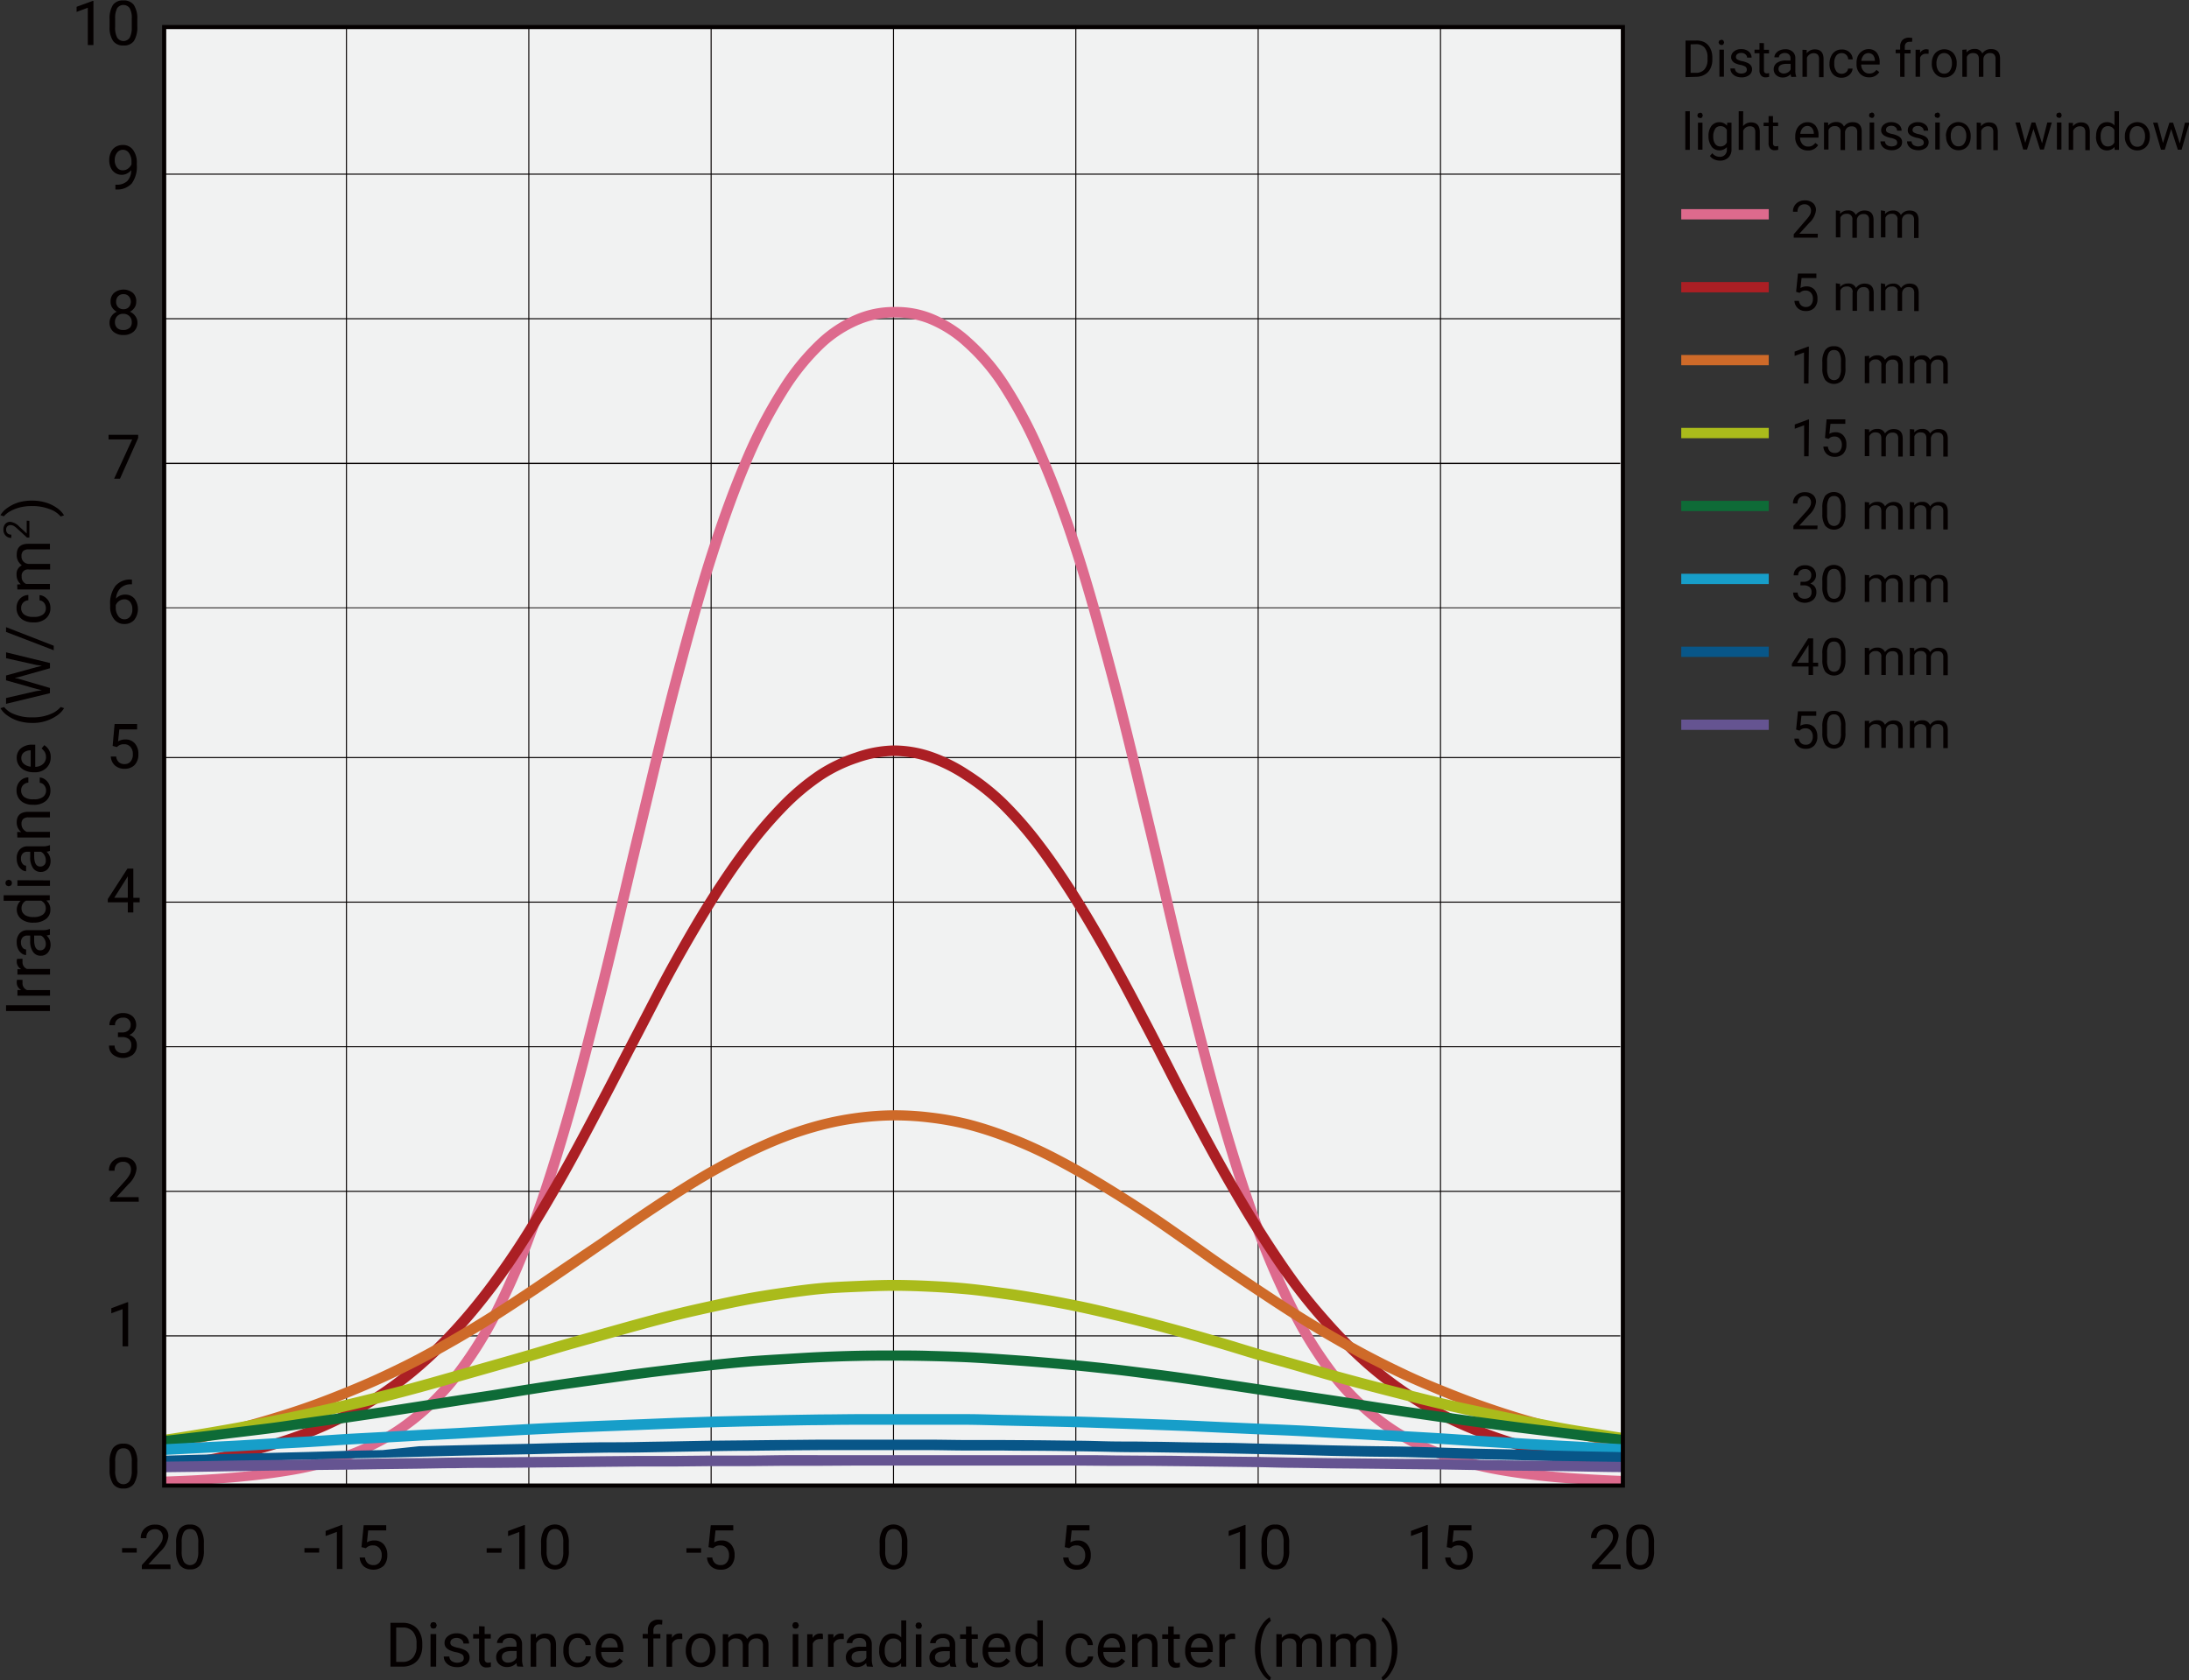 <svg xmlns="http://www.w3.org/2000/svg" xmlns:xlink="http://www.w3.org/1999/xlink" viewBox="0 0 485.78 372.98"><rect x="0" y="0" width="485.78" height="372.98" fill="#333333" stroke="none"/><defs><clipPath id="a"><rect x="36.43" y="6.01" width="323.72" height="323.72" style="fill:none"/></clipPath></defs><title>e_lc-l5g_gj-12_ce1_en</title><rect x="36.43" y="6.01" width="323.72" height="323.71" style="fill:#f1f2f2"/><path d="M36.43,232.21H359.57v.23H36.43Zm0,64.18H359.57v.23H36.43Zm0-32.09H359.57v.23H36.43Zm0-96.27H359.57v.23H36.43Zm0-65.31H359.57V103H36.44Zm0-64.18H359.57v.23H36.44Zm0,161.58H359.57v.23H36.43Zm0-65.31H359.57V135H36.44Zm0-64.18H359.57v.23H36.44ZM77,6.25V329.48h-.23V6.25Zm40.47,0V329.48h-.23V6.25Zm40.46,0V329.48h-.23V6.25Zm161.86,0V329.48h-.23V6.25Zm-40.47,0V329.48h-.22V6.25Zm-40.46,0V329.48h-.23V6.25Zm-40.46,0V329.48h-.23V6.25Z" style="fill:#040000"/><g style="clip-path:url(#a)"><path d="M-44.5,328.38l8.1,0h0l8.1,0,8.09,0h0l8.1,0h0l8.09,0h0l8.09-.05h0l8.09-.08h0c2.7,0,5.4-.06,8.09-.11s5.4-.09,8.09-.16h0c2.7-.07,5.39-.14,8.08-.24s5.39-.2,8.08-.36,5.38-.33,8.06-.58h0c2.69-.25,5.37-.53,8-.92s5.36-.8,8-1.42a66.78,66.78,0,0,0,8-2.35,53,53,0,0,0,7.93-3.56A47.73,47.73,0,0,0,92.41,313a55.78,55.78,0,0,0,7.94-8.3,84.18,84.18,0,0,0,8-12.45,163.57,163.57,0,0,0,8-18.15c2.68-7.13,5.37-15.44,8.07-24.67s5.38-19.91,8.08-30.7,5.39-22.8,8.1-34,5.39-22.89,8.1-33.19,5.4-20.12,8.11-28.56,5.42-15.76,8.14-22a107.35,107.35,0,0,1,8.18-15.48,53,53,0,0,1,8.28-10.08,28.67,28.67,0,0,1,8.43-5.56,21.68,21.68,0,0,1,8.53-1.73h.35a21.34,21.34,0,0,1,8.19,1.52,28.39,28.39,0,0,1,8.43,5.33,47.89,47.89,0,0,1,8.29,9.63,103.21,103.21,0,0,1,8.19,15.38c2.72,6.19,5.43,13.4,8.14,21.76s5.41,18.21,8.11,28.42,5.41,21.7,8.1,32.87,5.41,23.36,8.1,34.19,5.4,21.56,8.09,30.84,5.38,17.7,8.07,24.89a163,163,0,0,0,8,18.25,88.6,88.6,0,0,0,8,12.73,55.75,55.75,0,0,0,7.95,8.44,49,49,0,0,0,7.91,5.63,52.16,52.16,0,0,0,7.93,3.66,65.33,65.33,0,0,0,8,2.41c2.65.66,5.31,1.1,8,1.52s5.35.73,8,1,5.35.44,8.05.61,5.38.29,8.07.4,5.39.19,8.09.26,5.39.13,8.08.18,5.39.09,8.09.12,5.4.06,8.09.08l8.1.06,8.1,0,8.09,0,8.1,0,8.09,0h8.1a1.14,1.14,0,0,1,1.14,1.14,1.13,1.13,0,0,1-1.14,1.14h-8.1l-8.1,0-8.1,0-8.09,0-8.1,0-8.1-.06c-2.71,0-5.4,0-8.11-.09l-8.1-.12c-2.7-.05-5.4-.1-8.11-.17s-5.4-.16-8.11-.27-5.41-.23-8.12-.4-5.41-.34-8.14-.61-5.43-.59-8.16-1-5.44-.88-8.19-1.56a69.47,69.47,0,0,1-8.23-2.49,54,54,0,0,1-8.27-3.84,50.33,50.33,0,0,1-8.28-5.88,58.83,58.83,0,0,1-8.25-8.77,90.65,90.65,0,0,1-8.2-13.06,165.61,165.61,0,0,1-8.15-18.5c-2.72-7.27-5.42-15.73-8.13-25.06s-5.41-20.07-8.11-30.92-5.4-23.05-8.1-34.21-5.39-22.64-8.09-32.82-5.39-20-8.07-28.29-5.38-15.45-8.06-21.55a101.33,101.33,0,0,0-8-15,45.72,45.72,0,0,0-7.9-9.19,26.45,26.45,0,0,0-7.77-4.92,19.17,19.17,0,0,0-7.33-1.34h-.32a19.6,19.6,0,0,0-7.66,1.55A26.56,26.56,0,0,0,183,77a51,51,0,0,0-7.92,9.65,106.43,106.43,0,0,0-8,15.16q-4,9.24-8,21.8c-2.69,8.37-5.38,18.17-8.08,28.44s-5.39,21.94-8.09,33.14-5.4,23.22-8.1,34-5.4,21.5-8.11,30.79-5.41,17.62-8.13,24.84a163.38,163.38,0,0,1-8.15,18.4,86.3,86.3,0,0,1-8.2,12.78,57.45,57.45,0,0,1-8.26,8.64,49.35,49.35,0,0,1-8.28,5.72,54.32,54.32,0,0,1-8.26,3.72,67.73,67.73,0,0,1-8.23,2.43c-2.76.65-5.5,1.07-8.2,1.46s-5.45.68-8.15.94h0c-2.72.25-5.44.43-8.14.58s-5.42.26-8.12.36-5.41.17-8.11.25h0l-8.11.16-8.1.11h0l-8.1.07h0c-2.7,0-5.41,0-8.1.05h0l-8.1,0h0l-8.1,0h0l-8.1,0-8.1,0h-8.09a1.15,1.15,0,0,1-1.15-1.14,1.14,1.14,0,0,1,1.14-1.14Z" style="fill:#dd6a8d"/><path d="M-44.51,328l8.1-.07,8.09-.11,8.1-.13h0l8.1-.15h0c2.69-.06,5.39-.13,8.08-.22h0c2.7-.09,5.39-.19,8.09-.3H4c2.7-.12,5.39-.24,8.08-.39h0c2.7-.15,5.39-.31,8.08-.51s5.38-.43,8.06-.71,5.38-.57,8.06-.93h0c2.69-.37,5.37-.77,8-1.25s5.37-1,8-1.62,5.36-1.28,8-2.09,5.35-1.71,8-2.79a84.68,84.68,0,0,0,8-3.66,76.7,76.7,0,0,0,8-4.71,81.22,81.22,0,0,0,8-6.16,98.76,98.76,0,0,0,8-7.81c2.67-2.92,5.35-6.15,8-9.72s5.37-7.5,8-11.73,5.37-8.85,8.07-13.64,5.38-9.93,8.08-15,5.39-10.4,8.1-15.57,5.39-10.49,8.11-15.38,5.41-9.59,8.13-13.89,5.42-8.3,8.15-11.88a95.48,95.48,0,0,1,8.2-9.59,53.15,53.15,0,0,1,8.27-6.93,35.44,35.44,0,0,1,8.37-4,27.52,27.52,0,0,1,8.44-1.6h.27a26.23,26.23,0,0,1,8.2,1.38,36.82,36.82,0,0,1,8.36,4.12,51.66,51.66,0,0,1,8.27,6.52,84.78,84.78,0,0,1,8.21,9.43c2.73,3.56,5.45,7.62,8.16,11.91s5.42,9,8.12,13.85,5.42,10,8.12,15.17,5.4,10.59,8.09,15.69,5.4,10.21,8.08,15,5.39,9.38,8.07,13.63,5.38,8.31,8,11.91,5.35,6.77,8,9.72a102.85,102.85,0,0,0,8,7.94,85.33,85.33,0,0,0,8,6.22,79.61,79.61,0,0,0,8,4.82,81.14,81.14,0,0,0,8,3.64c2.66,1.08,5.33,2,8,2.82s5.34,1.54,8,2.19,5.35,1.2,8,1.69,5.36.88,8.06,1.26,5.37.7,8.06,1,5.37.53,8.06.74h0c2.69.22,5.38.39,8.07.55s5.39.28,8.09.4,5.38.23,8.08.32,5.39.16,8.09.22,5.39.13,8.09.17,5.39.1,8.09.14l8.09.1,8.1.08a1.15,1.15,0,0,1,0,2.29l-8.1-.09-8.1-.1-8.1-.13-8.11-.17c-2.7-.07-5.4-.14-8.1-.23s-5.41-.2-8.12-.32-5.4-.24-8.11-.4-5.41-.34-8.12-.55h0c-2.7-.22-5.41-.46-8.13-.74s-5.42-.62-8.13-1-5.42-.78-8.15-1.28-5.43-1.06-8.16-1.71-5.43-1.37-8.16-2.23-5.45-1.77-8.19-2.88a84.64,84.64,0,0,1-8.2-3.74,78.74,78.74,0,0,1-8.21-5,85.62,85.62,0,0,1-8.21-6.37,104.2,104.2,0,0,1-8.18-8.13c-2.72-3-5.45-6.23-8.17-9.89s-5.44-7.76-8.15-12.05-5.42-8.94-8.13-13.73-5.41-9.92-8.11-15-5.4-10.56-8.1-15.68-5.39-10.32-8.08-15.13-5.38-9.49-8.06-13.74-5.38-8.27-8-11.75a83.89,83.89,0,0,0-8-9.17,49.58,49.58,0,0,0-7.91-6.24,34.94,34.94,0,0,0-7.84-3.87,24.14,24.14,0,0,0-7.49-1.27h-.24a25.37,25.37,0,0,0-7.74,1.47,33.16,33.16,0,0,0-7.84,3.79,51.18,51.18,0,0,0-7.92,6.63,94.4,94.4,0,0,0-8,9.36c-2.68,3.52-5.36,7.47-8,11.72s-5.37,8.92-8.07,13.77-5.38,10.18-8.08,15.34-5.4,10.46-8.1,15.58-5.4,10.29-8.11,15.11-5.41,9.46-8.13,13.74S113,282.37,110.26,286s-5.44,6.91-8.17,9.89a101.5,101.5,0,0,1-8.18,8,86.64,86.64,0,0,1-8.21,6.33,83.4,83.4,0,0,1-8.21,4.85,88.89,88.89,0,0,1-8.2,3.75c-2.74,1.11-5.47,2-8.19,2.85s-5.46,1.51-8.17,2.14-5.45,1.16-8.16,1.64-5.43.89-8.14,1.26h0c-2.72.37-5.43.67-8.14,1s-5.42.5-8.12.71-5.42.36-8.12.51h0c-2.71.15-5.41.27-8.11.39h0l-8.11.3h0q-4.06.14-8.11.22h0c-2.71.07-5.41.11-8.1.15h0l-8.1.14-8.1.1-8.1.08a1.15,1.15,0,0,1-1.15-1.14A1.15,1.15,0,0,1-44.51,328Z" style="fill:#ab1f24"/><path d="M-44.53,326.76c2.7-.09,5.39-.17,8.09-.28s5.39-.23,8.08-.36h0c2.7-.13,5.4-.25,8.09-.4h0c2.7-.15,5.39-.33,8.09-.51s5.39-.35,8.08-.57,5.38-.46,8.08-.71,5.39-.53,8.08-.83,5.38-.62,8.07-1,5.38-.73,8.07-1.15h0c2.7-.42,5.39-.86,8.06-1.36h0c2.69-.5,5.37-1.06,8.07-1.66s5.37-1.23,8.05-1.92h0c2.69-.7,5.37-1.44,8-2.25h0c2.69-.81,5.37-1.68,8.05-2.63s5.37-2,8-3.07h0c2.69-1.09,5.37-2.23,8-3.46s5.36-2.54,8-3.94,5.36-2.9,8.05-4.46,5.37-3.18,8.06-4.87,5.38-3.46,8.07-5.25,5.39-3.64,8.09-5.48L133,275c2.69-1.86,5.4-3.77,8.11-5.61s5.41-3.64,8.12-5.36,5.42-3.4,8.15-4.94,5.44-3,8.16-4.28,5.45-2.53,8.19-3.57h0a80,80,0,0,1,8.22-2.64,70.22,70.22,0,0,1,8.23-1.59,65.08,65.08,0,0,1,8.24-.58h.28a66.2,66.2,0,0,1,8,.51,68.58,68.58,0,0,1,8.24,1.48,78.83,78.83,0,0,1,8.21,2.61c2.74,1,5.47,2.17,8.19,3.46s5.46,2.76,8.17,4.27,5.43,3.16,8.14,4.84,5.42,3.42,8.13,5.22,5.42,3.73,8.12,5.61,5.4,3.85,8.09,5.69,5.38,3.66,8.08,5.45,5.39,3.57,8.07,5.25,5.38,3.32,8.06,4.87,5.38,3.06,8.06,4.47,5.36,2.73,8.05,4,5.35,2.39,8.05,3.48,5.36,2.14,8.05,3.1,5.36,1.85,8,2.67,5.36,1.56,8.05,2.26,5.37,1.35,8.06,1.94h0c2.68.59,5.37,1.11,8.07,1.62s5.38,1,8.07,1.43,5.38.86,8.06,1.23,5.37.64,8.07.94,5.39.59,8.09.86,5.39.52,8.08.75,5.38.42,8.08.61,5.39.36,8.09.52,5.39.31,8.08.45,5.39.26,8.09.37,5.39.2,8.09.29a1.16,1.16,0,0,1,1.1,1.19,1.14,1.14,0,0,1-1.18,1.1l-8.11-.3q-4.05-.17-8.1-.37t-8.11-.45c-2.7-.16-5.41-.34-8.11-.53s-5.4-.38-8.11-.6-5.41-.49-8.12-.76-5.41-.56-8.11-.86-5.4-.58-8.12-1-5.43-.79-8.13-1.24-5.42-.93-8.12-1.43-5.42-1-8.14-1.63h0q-4.06-.9-8.14-2t-8.14-2.29c-2.71-.83-5.43-1.72-8.14-2.7s-5.44-2-8.15-3.13-5.43-2.27-8.15-3.53-5.43-2.61-8.14-4-5.43-2.94-8.14-4.51-5.42-3.21-8.13-4.91-5.42-3.5-8.12-5.29-5.41-3.6-8.12-5.46-5.41-3.84-8.1-5.71-5.4-3.79-8.08-5.58-5.37-3.52-8.06-5.18-5.38-3.29-8.05-4.79-5.37-2.94-8-4.2-5.35-2.4-8-3.38a74.76,74.76,0,0,0-8-2.53,66.66,66.66,0,0,0-8-1.44,63.87,63.87,0,0,0-7.68-.49h-.27a64.52,64.52,0,0,0-7.95.56,65.37,65.37,0,0,0-8,1.55,76,76,0,0,0-8,2.56h0c-2.65,1-5.33,2.2-8,3.49s-5.35,2.69-8,4.2-5.35,3.18-8,4.89-5.38,3.5-8.07,5.33-5.39,3.72-8.09,5.58-5.4,3.75-8.1,5.6-5.4,3.7-8.11,5.5-5.41,3.58-8.12,5.29-5.42,3.34-8.14,4.91-5.42,3.08-8.14,4.5-5.43,2.75-8.14,4-5.44,2.4-8.15,3.5h0c-2.71,1.1-5.43,2.14-8.14,3.1s-5.44,1.85-8.15,2.67h0c-2.72.83-5.43,1.58-8.14,2.28h0c-2.72.7-5.43,1.34-8.14,1.94s-5.42,1.17-8.13,1.68h0c-2.71.51-5.42.94-8.13,1.36h0c-2.7.43-5.41.81-8.12,1.17s-5.42.68-8.12,1-5.41.57-8.11.83-5.41.51-8.12.72-5.41.39-8.11.57-5.41.36-8.11.51h0q-4.07.22-8.11.4h0c-2.7.13-5.4.26-8.1.37l-8.11.27a1.14,1.14,0,0,1-1.18-1.1,1.15,1.15,0,0,1,1.11-1.18Z" style="fill:#ce6a29"/><path d="M-206.36,328l8.1,0h0c2.7,0,5.4,0,8.09,0h0l8.1,0h0l8.09-.05,8.1-.05h0l8.09-.06h0l8.09-.07,8.1-.08h0l8.09-.08h0l8.09-.09,8.1-.13h0l8.09-.13h0l8.1-.14h0l8.1-.16h0l8.09-.18,8.09-.21h0l8.09-.24,8.1-.24h0c2.7-.09,5.4-.2,8.09-.31h0l8.09-.34h0l8.1-.38h0c2.69-.13,5.39-.27,8.08-.42h0q4-.22,8.09-.49c2.69-.18,5.39-.36,8.08-.56h0c2.7-.2,5.4-.4,8.09-.62s5.39-.46,8.08-.71H4c2.7-.24,5.39-.49,8.09-.77s5.38-.58,8.08-.9h0c2.7-.31,5.39-.62,8.08-1h0q4-.53,8.07-1.12h0c2.69-.39,5.38-.83,8.08-1.28s5.38-.91,8.08-1.4h0q4-.74,8.08-1.55t8.07-1.69h0q4-.88,8.08-1.85t8.08-2h0q4-1,8.07-2.13c2.69-.74,5.39-1.51,8.09-2.28l8.09-2.29c2.7-.77,5.4-1.53,8.09-2.32s5.39-1.61,8.1-2.39,5.41-1.52,8.11-2.28h0c2.69-.75,5.39-1.52,8.1-2.26s5.41-1.46,8.12-2.13,5.42-1.28,8.13-1.87,5.41-1.17,8.13-1.67h0c2.72-.49,5.43-.91,8.14-1.3s5.42-.75,8.15-1,5.46-.35,8.15-.47h0c2.7-.12,5.41-.23,8.14-.23s5.45.1,8.16.23h0c2.71.13,5.42.3,8.15.57s5.44.65,8.14,1,5.42.8,8.13,1.26,5.42,1,8.14,1.54,5.42,1.19,8.12,1.83,5.42,1.33,8.12,2h0c2.71.71,5.41,1.45,8.11,2.2s5.42,1.54,8.12,2.34,5.41,1.66,8.09,2.45,5.38,1.51,8.09,2.28,5.4,1.57,8.09,2.32,5.38,1.47,8.08,2.18,5.38,1.4,8.08,2.08,5.39,1.36,8.08,2,5.37,1.21,8.07,1.79,5.4,1.17,8.08,1.71,5.38,1,8.08,1.54,5.38,1,8.08,1.41,5.38.88,8.08,1.28,5.38.8,8.07,1.16,5.38.68,8.08,1h0c2.7.33,5.39.65,8.08.94s5.39.55,8.08.8,5.39.5,8.08.72,5.39.43,8.09.63,5.4.4,8.09.58,5.39.35,8.08.51,5.39.28,8.09.42,5.39.28,8.09.4,5.39.24,8.09.35l8.09.31c2.7.1,5.39.19,8.09.27l8.09.23,8.1.23,8.09.2L498,327l8.09.13,8.09.13,8.1.13,8.09.1,8.1.09,8.09.08,8.09.08,8.1.05,8.09.05,8.1.05,8.09,0,8.1.05,8.09,0a1.14,1.14,0,1,1,0,2.28l-8.09,0-8.1,0-8.1,0-8.09,0-8.1,0-8.1-.06-8.09-.08-8.1-.07-8.1-.09-8.09-.11-8.1-.13-8.1-.12-8.09-.14-8.1-.15q-4.06-.09-8.1-.21l-8.1-.23c-2.7-.08-5.4-.14-8.1-.23l-8.1-.27c-2.7-.09-5.4-.2-8.1-.31s-5.4-.22-8.11-.35-5.4-.26-8.1-.4l-8.1-.42-8.11-.51q-4.05-.27-8.1-.59c-2.69-.2-5.4-.4-8.11-.62s-5.4-.47-8.1-.72-5.4-.51-8.11-.81-5.42-.61-8.11-.94h0c-2.7-.32-5.4-.65-8.11-1s-5.41-.75-8.12-1.16-5.4-.83-8.11-1.28-5.41-.93-8.11-1.43-5.41-1-8.12-1.54-5.41-1.13-8.11-1.72-5.4-1.16-8.11-1.8-5.42-1.31-8.12-2-5.4-1.38-8.11-2.09-5.4-1.44-8.11-2.19-5.41-1.56-8.1-2.33-5.39-1.49-8.1-2.28-5.42-1.66-8.1-2.45-5.39-1.58-8.08-2.33-5.38-1.49-8.07-2.18h0q-4.05-1.06-8.08-2c-2.69-.64-5.38-1.26-8.06-1.82s-5.37-1.05-8.06-1.52-5.37-.87-8.06-1.25-5.38-.76-8-1-5.34-.43-8-.56h0c-2.69-.13-5.37-.23-8.05-.23s-5.34.12-8,.23h0c-2.7.12-5.38.22-8,.46s-5.34.61-8,1-5.37.8-8,1.29h0c-2.67.49-5.36,1.07-8.06,1.66s-5.38,1.19-8.06,1.85-5.38,1.39-8.07,2.12-5.39,1.5-8.09,2.25h0c-2.7.76-5.4,1.5-8.09,2.27s-5.38,1.61-8.09,2.4-5.4,1.54-8.1,2.31l-8.1,2.3c-2.69.76-5.39,1.54-8.11,2.28s-5.4,1.45-8.11,2.14h0c-2.7.69-5.4,1.37-8.11,2s-5.41,1.26-8.12,1.86h0c-2.7.59-5.41,1.16-8.11,1.7s-5.41,1.06-8.11,1.56h0c-2.7.49-5.41,1-8.11,1.4s-5.41.89-8.11,1.29h0c-2.71.4-5.42.77-8.12,1.13h0c-2.71.35-5.41.66-8.11,1h0q-4.05.48-8.11.9c-2.71.28-5.41.53-8.11.78h0c-2.7.24-5.4.48-8.11.7l-8.1.63h0l-8.11.56c-2.7.17-5.4.34-8.1.49h0c-2.7.16-5.41.29-8.1.42h0l-8.11.38h0c-2.71.12-5.4.24-8.1.34h0c-2.7.11-5.41.22-8.11.31h0l-8.1.24-8.1.24h0c-2.69.07-5.39.15-8.09.21l-8.11.18h0l-8.09.16h0l-8.1.14h0l-8.1.13h0l-8.09.13c-2.7,0-5.41.06-8.1.09h0l-8.1.09h0l-8.09.08-8.1.06h0l-8.1.06h0l-8.09.05-8.1.05h0l-8.1,0h0l-8.1,0h0l-8.1,0a1.15,1.15,0,0,1-1.15-1.14,1.15,1.15,0,0,1,1.14-1.15Z" style="fill:#aabb1b"/><path d="M-206.36,328l8.09-.06,8.1-.06h0l8.09-.06h0l8.1-.09h0l8.09-.08h0l8.09-.11h0l8.09-.1h0l8.09-.11h0l8.1-.13h0l8.09-.14,8.09-.15,8.1-.15,8.09-.17h0c2.7-.06,5.39-.14,8.09-.21h0l8.1-.22,8.09-.23h0l8.09-.27h0l8.09-.28h0l8.09-.32h0c2.7-.11,5.39-.23,8.09-.36s5.4-.24,8.09-.38h0c2.69-.13,5.39-.27,8.08-.42h0c2.7-.15,5.4-.3,8.09-.47l8.09-.52h0c2.7-.18,5.4-.35,8.09-.54s5.39-.4,8.09-.61H4q4.05-.32,8.08-.66h0c2.7-.23,5.39-.48,8.09-.74h0c2.69-.26,5.39-.55,8.09-.83s5.4-.52,8.09-.81,5.38-.61,8.08-.93h0c2.69-.32,5.39-.66,8.09-1s5.4-.65,8.08-1,5.38-.78,8.09-1.17,5.4-.74,8.09-1.13,5.4-.78,8.09-1.18h0c2.69-.4,5.39-.83,8.09-1.25h0c2.7-.42,5.39-.85,8.1-1.26h0c2.7-.42,5.4-.8,8.09-1.22s5.38-.89,8.1-1.31h0q4-.63,8.1-1.23c2.71-.39,5.41-.75,8.11-1.12h0c2.69-.37,5.39-.77,8.1-1.12s5.41-.67,8.11-1,5.4-.64,8.11-.92,5.41-.57,8.12-.8h0c2.72-.22,5.42-.38,8.12-.54s5.4-.34,8.12-.46,5.41-.21,8.12-.27q3.63-.07,7.26-.07h.86c2.71,0,5.41,0,8.12.1h0c2.7.07,5.41.15,8.12.27h0c2.72.13,5.42.31,8.12.5s5.41.38,8.11.61,5.41.46,8.11.72h0q4.05.39,8.11.85c2.71.31,5.42.68,8.11,1s5.4.69,8.11,1.07,5.41.79,8.1,1.2l8.1,1.21,8.1,1.23,8.09,1.2c2.71.41,5.41.85,8.1,1.27s5.39.83,8.09,1.23,5.39.8,8.09,1.18,5.39.76,8.09,1.12,5.39.73,8.09,1.08h0c2.7.35,5.39.68,8.1,1l8.08,1,8.09.92c2.7.3,5.39.59,8.09.86s5.39.56,8.08.81,5.38.46,8.09.69l8.09.66c2.7.23,5.4.46,8.09.67s5.39.39,8.08.57,5.39.34,8.09.5,5.39.32,8.09.46,5.39.26,8.09.4l8.09.41c2.7.13,5.4.26,8.09.37s5.39.21,8.09.32l8.1.3c2.69.1,5.39.18,8.08.26l8.1.24,8.09.23,8.1.21,8.08.2,8.1.15,8.09.15c2.7.05,5.4.11,8.1.15l8.09.13,8.09.13,8.1.11,8.09.1,8.1.08,8.09.08,8.1.06c2.69,0,5.39.05,8.09.06l8.09.06a1.14,1.14,0,1,1,0,2.28l-8.1-.05-8.09-.07-8.1-.06-8.1-.08-8.09-.08-8.1-.1c-2.7,0-5.4-.06-8.1-.11l-8.1-.12-8.09-.13-8.1-.15-8.1-.15L506,329l-8.1-.2-8.1-.21-8.1-.23c-2.7-.08-5.4-.15-8.09-.24l-8.1-.25-8.1-.31c-2.7-.1-5.4-.2-8.1-.32s-5.41-.24-8.11-.37l-8.09-.41L425,326l-8.11-.47c-2.69-.16-5.4-.32-8.1-.5l-8.11-.57c-2.7-.21-5.4-.45-8.1-.67l-8.1-.67c-2.69-.22-5.39-.44-8.1-.69s-5.41-.53-8.11-.8l-8.1-.87-8.1-.93c-2.71-.32-5.41-.66-8.11-1l-8.1-1h0l-8.1-1.09q-4.05-.54-8.1-1.12t-8.11-1.18c-2.7-.4-5.4-.82-8.1-1.24s-5.4-.85-8.09-1.26-5.39-.8-8.09-1.2l-8.1-1.23-8.09-1.21c-2.71-.41-5.4-.82-8.09-1.2s-5.38-.72-8.08-1.07-5.4-.71-8.08-1-5.38-.58-8.08-.85h0q-4-.39-8.08-.72t-8.07-.6c-2.7-.19-5.39-.37-8.08-.5h0c-2.68-.12-5.37-.2-8.07-.26h0c-2.7-.06-5.39-.1-8.08-.1h-.85c-2.41,0-4.81,0-7.22.07-2.68.05-5.37.15-8.06.27s-5.38.28-8.08.45-5.39.32-8.07.54h0c-2.68.22-5.37.5-8.07.79s-5.38.6-8.08.91-5.4.64-8.08,1-5.39.75-8.09,1.12h0l-8.09,1.12c-2.69.39-5.39.8-8.08,1.23h0c-2.69.42-5.39.88-8.1,1.31s-5.41.8-8.09,1.22h0l-8.09,1.26h0l-8.1,1.25h0l-8.1,1.19-8.1,1.12c-2.69.39-5.39.81-8.1,1.17s-5.42.68-8.11,1-5.4.68-8.1,1h0c-2.7.32-5.4.64-8.11.93s-5.41.54-8.1.82-5.4.56-8.1.82h0q-4.07.39-8.11.74h0c-2.7.24-5.4.45-8.1.67h0l-8.1.61c-2.7.19-5.4.36-8.1.53h0l-8.1.53c-2.7.17-5.4.32-8.1.47h0q-4.05.23-8.1.42h0l-8.1.39-8.1.35h0l-8.1.32h0l-8.1.28h0l-8.1.28h0l-8.1.23-8.1.22h0l-8.1.2h0c-2.7.07-5.4.12-8.1.18l-8.09.15-8.1.15-8.09.14h0l-8.09.13h0l-8.1.1h0l-8.1.11h0l-8.1.1h0l-8.1.09h0l-8.1.08h0l-8.09.07h0l-8.1.06-8.1.06a1.15,1.15,0,0,1-1.15-1.14,1.15,1.15,0,0,1,1.14-1.15Z" style="fill:#0e6b37"/><path d="M-408.87,328.38l8.1,0,8.1,0h16.19l8.09,0,8.1,0,8.09,0h0l8.1,0,8.09,0,8.1,0h0l8.1,0h8.1l8.09,0h0l8.1,0h0c2.7,0,5.39,0,8.09,0l8.1,0,8.09-.05h0l8.1-.05,8.1,0,8.09-.05,8.09-.06,8.1-.06c2.7,0,5.4,0,8.09-.06h0l8.09-.08h0l8.1-.08h0l8.1-.08,8.09-.09h0l8.1-.07c2.69,0,5.39-.09,8.09-.12h0l8.1-.1h0l8.1-.11,8.09-.14h0l8.1-.11h0l8.09-.16h0l8.09-.15h0l8.1-.16,8.09-.19h0l8.1-.19h0l8.09-.18,8.09-.2h0l8.09-.21,8.09-.25,8.1-.26c2.7-.08,5.4-.15,8.09-.24h0l8.09-.27,8.1-.26h0c2.69-.09,5.39-.19,8.08-.3h0c2.7-.1,5.4-.23,8.1-.35h0l8.1-.38,8.1-.36h0L4,322.19H4l8.09-.38h0c2.7-.13,5.4-.23,8.09-.37h0c2.68-.13,5.38-.3,8.09-.45h0l8.09-.43h0c2.69-.14,5.39-.29,8.09-.42h0c2.71-.14,5.41-.25,8.09-.4h0c2.69-.15,5.39-.33,8.09-.49h0c2.71-.16,5.41-.29,8.1-.45h0c2.69-.16,5.39-.36,8.09-.52h0c2.71-.16,5.41-.29,8.1-.44h0l8.1-.46,8.1-.4,8.09-.46h0l8.1-.45c2.7-.14,5.4-.28,8.1-.39h0c2.71-.13,5.41-.23,8.1-.34l8.1-.31,8.1-.33,8.1-.27c2.71-.08,5.41-.14,8.11-.2l8.1-.16,8.1-.13c2.7,0,5.4-.06,8.1-.07h.73c2.47,0,4.93,0,7.37,0h8.1c2.25,0,4.51,0,6.78,0h1.32c2.72,0,5.42.11,8.11.17h0q4.05.07,8.1.18t8.1.18q4.06.12,8.1.27l8.1.28,8.11.3,8.09.38,8.1.36c2.69.11,5.39.21,8.1.34h0c2.7.13,5.41.29,8.1.44l8.1.43,8.09.46h0c2.7.15,5.4.3,8.1.47s5.41.36,8.1.53h0l8.09.49c2.7.17,5.4.34,8.09.49s5.39.28,8.1.44,5.4.33,8.09.47,5.39.26,8.1.4l8.09.44,8.1.41c2.69.14,5.39.29,8.09.41s5.38.23,8.09.35,5.4.27,8.09.39,5.39.2,8.09.31l8.1.32,8.09.32c2.69.1,5.39.18,8.09.27l8.1.3c2.7.1,5.39.19,8.09.27s5.39.16,8.1.24l8.09.26q4,.12,8.09.21l8.09.19,8.1.21c2.69.06,5.39.1,8.09.17s5.41.15,8.1.21,5.39.11,8.09.16l8.1.17,8.09.14,8.09.12,8.09.11,8.1.11,8.09.08,8.1.08,8.09.1,8.1.06,8.1.09,8.09.09,8.09.08,8.1.05,8.09.05,8.1,0,8.1.06c2.69,0,5.39.05,8.09.06l8.09.05,8.09,0,8.1,0,8.1.05,8.09,0,8.1,0,8.09.05,8.1,0,8.09,0,8.1,0,8.09,0h8.1l8.09,0,8.1,0,8.09,0h16.19l8.1,0a1.14,1.14,0,1,1,0,2.28l-8.09,0-8.1,0h-8.09l-8.1,0-8.09,0-8.1,0h-8.09l-8.1,0-8.09,0h-8.1l-8.1,0-8.09,0-8.1,0-8.09,0-8.1,0c-2.69,0-5.39,0-8.09,0l-8.1,0-8.1-.05-8.09-.07-8.1-.05-8.09,0-8.1-.05-8.1-.06-8.09-.07-8.1-.1-8.1-.08-8.09-.07c-2.71,0-5.4-.07-8.09-.1l-8.1-.08-8.1-.07-8.1-.12-8.09-.11-8.1-.11-8.1-.14-8.1-.18-8.09-.15c-2.71-.07-5.41-.16-8.1-.22l-8.09-.17-8.1-.2-8.1-.19-8.1-.22c-2.7-.07-5.4-.18-8.09-.26s-5.4-.15-8.1-.24l-8.1-.26-8.1-.31-8.1-.27-8.09-.32-8.1-.32c-2.69-.1-5.39-.19-8.1-.31l-8.1-.39-8.09-.34c-2.71-.13-5.41-.28-8.1-.42l-8.1-.41-8.09-.44c-2.69-.14-5.39-.25-8.1-.4s-5.41-.32-8.1-.47l-8.1-.44c-2.7-.15-5.4-.32-8.1-.49l-8.1-.49h0c-2.71-.17-5.41-.37-8.1-.53s-5.39-.32-8.09-.47h0l-8.09-.46-8.09-.43c-2.71-.15-5.4-.31-8.09-.44h0c-2.69-.13-5.39-.23-8.09-.34l-8.1-.36-8.09-.38-8.09-.3-8.09-.28c-2.7-.09-5.4-.19-8.09-.26s-5.39-.13-8.09-.19l-8.09-.18h0c-2.7-.06-5.4-.15-8.08-.17h-1.3c-2.25,0-4.51,0-6.78,0h-8.1c-2.46,0-4.92,0-7.37,0h-.72q-4,0-8.09.08c-2.69,0-5.39.07-8.08.12l-8.09.16q-4,.09-8.09.21c-2.7.07-5.39.17-8.09.27s-5.39.21-8.09.32l-8.09.31c-2.7.11-5.4.21-8.09.34h0l-8.08.39c-2.7.14-5.39.3-8.09.45h0l-8.1.46-8.1.4-8.09.46h0c-2.7.15-5.4.28-8.09.44h0c-2.69.16-5.39.36-8.1.52h0c-2.7.16-5.4.29-8.1.45h0c-2.69.16-5.39.34-8.1.49h0c-2.71.15-5.41.26-8.1.4h0l-8.1.42h0l-8.1.43h0c-2.69.15-5.39.32-8.1.45h0c-2.71.14-5.41.24-8.1.37h0l-8.09.39h0l-8.09.34h0l-8.1.36-8.09.39h0l-8.1.35h0c-2.71.11-5.41.2-8.1.29h0c-2.7.1-5.4.18-8.09.26l-8.1.28h0l-8.1.23-8.09.26-8.1.25-8.1.21h0l-8.1.21-8.09.18h0l-8.1.18h0l-8.09.19-8.1.16h0l-8.1.16h0c-2.69.05-5.39.11-8.1.15h0c-2.71.05-5.41.07-8.1.11h0l-8.1.14-8.09.11h0l-8.09.1h0c-2.69,0-5.39.09-8.1.12l-8.1.08h0l-8.09.08-8.1.08h0l-8.09.09h0l-8.1.08h0l-8.1.06-8.09,0-8.1.07-8.09,0-8.1,0-8.09.05h0l-8.1,0-8.1,0-8.09,0h0l-8.1,0h0c-2.69,0-5.39,0-8.1,0l-8.09,0-8.1,0h0l-8.09,0-8.1,0-8.09,0h0l-8.1,0-8.09,0-8.1,0h-8.09l-8.1,0h-8.1l-8.09,0a1.14,1.14,0,0,1-1.14-1.14,1.12,1.12,0,0,1,1.13-1.14Z" style="fill:#179ec9"/><path d="M-408.87,328l8.1,0h0l8.1,0,8.09,0h16.19l8.1,0,8.09,0h0l8.1,0,8.09,0,8.09,0,8.1,0c2.7,0,5.4,0,8.1,0h0c2.7,0,5.4,0,8.09,0l8.1,0,8.09,0,8.1,0h0l8.09,0h0l8.1-.05h0l8.09,0,8.1-.08h0l8.09-.07h8.1l8.09-.07,8.1-.09h0c2.7,0,5.4,0,8.09,0l8.1-.08h0l8.1-.09h0l8.1-.08h0l8.09-.09h0l8.1-.1,8.09-.1h0l8.1-.11,8.09-.1h0l8.09-.13h0l8.1-.11h0l8.09-.13,8.1-.13h0l8.09-.12h0l8.09-.13h0l8.09-.13,8.1-.14h0l8.09-.17h0l8.1-.16,8.09-.17h0l8.1-.17,8.09-.18h0l8.09-.2h0c2.7-.08,5.4-.16,8.1-.22h0l8.1-.16h0l8.1-.2h0l8.1-.24c2.7-.07,5.4-.12,8.1-.2l8.09-.24,8.09-.25h0l8.09-.21h0l8.1-.23,8.1-.19h0l8.09-.22h0l8.09-.2,8.1-.24,8.1-.17h0L93,321l8.1-.2,8.1-.18,8.09-.16h0c2.7-.06,5.39-.15,8.1-.2h0q4.05-.09,8.1-.14h0c2.71,0,5.4,0,8.09-.06s5.39-.09,8.09-.14,5.4-.11,8.1-.15l8.1-.08,8.1-.09c2.69,0,5.39-.05,8.1-.06h16.19l7,0h1.15c2.71,0,5.41.07,8.1.08s5.39,0,8.09,0l8.1.05,8.11.1h0c2.71,0,5.4.12,8.09.16s5.38,0,8.09.07h0c2.71,0,5.41.08,8.1.12l8.1.12c2.7,0,5.41.11,8.1.17l8.1.17h0c2.71.07,5.4.16,8.09.22s5.4.12,8.09.16h0c2.69.05,5.39.06,8.1.12s5.41.14,8.11.22l8.09.24c2.69.07,5.39.11,8.09.18l8.1.23,8.09.2c2.69.06,5.39.1,8.1.17s5.41.16,8.1.24,5.39.17,8.09.24l8.1.19c2.7.07,5.4.18,8.09.24s5.39.12,8.09.18l8.1.18,8.1.21c2.69.08,5.39.14,8.09.2l8.09.17,8.1.2c2.69.06,5.39.09,8.09.14l8.1.17,8.09.19,8.1.15,8.09.16,8.1.15,8.09.13,8.1.15,8.1.17,8.09.12,8.09.14,8.1.11,8.09.12c2.69,0,5.39.05,8.09.08l8.1.11,8.1.1,8.09.13,8.09.07,8.1.09,8.09.09,8.1.06,8.09.09,8.09,0,8.1,0,8.1.06,8.1.09c2.69,0,5.39,0,8.09.06l8.09.05,8.1.07,8.09,0,8.1,0,8.09.05h8.1l8.09,0,8.1,0,8.09,0,8.1.05,8.09,0,8.1,0,8.09,0h8.1l8.1,0,8.09,0,8.1,0,8.09,0a1.15,1.15,0,0,1,1.14,1.15,1.13,1.13,0,0,1-1.15,1.13l-8.09,0-8.1,0-8.09,0-8.1,0-8.09,0-8.1,0-8.09,0-8.1,0-8.1,0-8.09,0-8.1-.05c-2.7,0-5.39,0-8.09,0h-8.1l-8.09,0-8.1,0c-2.7,0-5.4,0-8.1,0s-5.4,0-8.09-.06l-8.1,0-8.09-.06-8.1-.09-8.09-.07-8.1,0c-2.7,0-5.39,0-8.1-.05l-8.09-.08-8.1-.06-8.1-.09c-2.7,0-5.39-.07-8.09-.09l-8.1-.08c-2.7,0-5.4-.08-8.1-.12l-8.09-.11-8.09-.1c-2.7,0-5.4-.05-8.1-.09l-8.1-.11-8.09-.12-8.1-.14-8.1-.12-8.1-.16q-4-.09-8.09-.15l-8.09-.14-8.1-.15-8.09-.15-8.11-.16c-2.7-.05-5.4-.13-8.09-.19l-8.09-.16-8.1-.15-8.1-.2c-2.69-.06-5.39-.1-8.09-.17l-8.1-.19-8.09-.22-8.1-.18c-2.69-.05-5.39-.1-8.1-.17s-5.41-.17-8.09-.25l-8.1-.19q-4-.1-8.1-.24l-8.09-.24c-2.69-.07-5.39-.11-8.09-.17l-8.1-.19-8.1-.23-8.09-.19c-2.71-.07-5.4-.16-8.1-.24s-5.4-.16-8.09-.22-5.38-.07-8.09-.11h0l-8.1-.16-8.1-.23h0l-8.1-.17-8.09-.17c-2.69-.05-5.39-.08-8.09-.12l-8.09-.12h0c-2.69,0-5.39,0-8.1-.07s-5.41-.11-8.1-.15h0c-2.7-.05-5.39-.08-8.09-.1s-5.39,0-8.09-.06h-8.09c-2.71,0-5.41-.08-8.1-.09h-1.14l-7,0H182.1l-8.08.06-8.1.09c-2.7,0-5.4.05-8.09.09l-8.09.14c-2.69.05-5.39.11-8.1.15s-5.41,0-8.1.05h0l-8.08.14h0l-8.1.2h0l-8.09.16-8.09.18-8.1.21c-2.69.07-5.39.15-8.09.21h0c-2.7.07-5.4.11-8.09.18l-8.09.23c-2.71.08-5.41.14-8.1.2h0l-8.1.22h0l-8.09.19-8.09.23h0l-8.1.21h0l-8.09.26-8.1.24-8.1.2-8.09.23h0l-8.1.2h0c-2.71.06-5.41.1-8.1.17h0l-8.09.21h0l-8.1.21h0l-8.09.18-8.1.16h0l-8.1.18-8.09.16h0l-8.1.16h0l-8.1.14-8.09.13h0l-8.09.13h0l-8.1.12h0l-8.09.14-8.1.12h0l-8.09.12h0l-8.1.12h0l-8.09.1-8.1.11h0l-8.1.11-8.09.1h0l-8.1.09h0l-8.1.07h0l-8.09.1h0l-8.1.08-8.1.05h0l-8.1.08c-2.69,0-5.39.06-8.1.07h-8.09c-2.7,0-5.39,0-8.09.07h0l-8.1.07-8.1.05h0l-8.09.06h0l-8.1,0h0l-8.1,0-8.09,0-8.1,0-8.09,0h0l-8.09,0-8.09.05-8.1,0-8.09,0-8.1.05h0l-8.1,0c-2.69,0-5.39,0-8.09,0h-8.1l-8.09,0-8.1,0h-8.09l-8.1.05a1.14,1.14,0,0,1-1.14-1.14,1.13,1.13,0,0,1,1.13-1.15Z" style="fill:#085688"/><path d="M-408.86,328l8.09,0,8.09,0h0l8.1,0c2.7,0,5.39,0,8.09,0h0c2.71,0,5.4,0,8.1,0h0l8.1,0,8.09,0,8.1,0,8.09,0,8.1-.05h8.09l8.09,0,8.1-.07h0l8.09-.07h0l8.1-.06,8.1,0,8.09-.05,8.1-.05h0c2.7,0,5.4,0,8.09,0h0l8.1-.08h0l8.09-.06,8.1-.05h0l8.09-.07h0l8.1,0,8.09-.07,8.1,0h0l8.09-.1,8.1,0h0l8.09-.08h0c2.71,0,5.4,0,8.1-.06h0l8.09-.11h0c2.71,0,5.41,0,8.1-.06h0c2.69,0,5.39-.09,8.09-.12h0l8.1-.07h0c2.7,0,5.4,0,8.09-.06h0l8.1-.1h0l8.09-.07h0l8.1-.11h0c2.7,0,5.4-.05,8.09-.09h0l8.1-.11h0l8.1-.09,8.09-.09,8.09-.09,8.1-.13,8.1-.09h0c2.7,0,5.4-.05,8.09-.09l8.09-.13h0l8.1-.11h0c2.7,0,5.4-.06,8.09-.11h0c2.69,0,5.39-.12,8.09-.18h0q4.05-.09,8.1-.15H4l8.1-.12h0l8.1-.13h0l8.09-.13,8.1-.12,8.09-.1,8.1-.15h0l8.09-.11h0l8.1-.12h0l8.09-.1c2.7,0,5.4-.08,8.1-.12l8.1-.09h0c2.69,0,5.39-.09,8.1-.12h0l8.09-.06,8.1-.06,8.09-.07h0l8.1-.1h0l8.1-.07,8.09,0,8.1-.08c2.7,0,5.4,0,8.09,0s5.39-.07,8.1-.09,5.4,0,8.09,0l8.1,0h8.1l8.1,0h16.19c2.7,0,5.4,0,8.1,0l8.1,0c2.7,0,5.4,0,8.09.06l8.1.06c2.7,0,5.4,0,8.1.08h0c2.7,0,5.4.06,8.09.1l8.11.09,8.09.16,8.09.11,8.09.08,8.1.09c2.69,0,5.39,0,8.1.08l8.1.14,8.09.13,8.09.07,8.1.14,8.1.11,8.1.13c2.7.05,5.4.13,8.09.17s5.39.06,8.09.09l8.1.1,8.09.1,8.1.12,8.1.12,8.09.15c2.7.05,5.39.07,8.09.11l8.1.11,8.1.11c2.7.05,5.4.12,8.09.16l8.1.12,8.09.12,8.09.1,8.1.06,8.1.07c2.7,0,5.4.09,8.09.12l8.1.08c2.7,0,5.39.06,8.09.09l8.1.06,8.09.08,8.09.06,8.1.09,8.09.09c2.7,0,5.4,0,8.1.05l8.1.07,8.09.07,8.1.06,8.09.08,8.1.08c2.69,0,5.39,0,8.09.05l8.1,0,8.09.07,8.1.07,8.09.06,8.1.05c2.7,0,5.4,0,8.09.06l8.1,0,8.09.06,8.1,0,8.09,0,8.1,0,8.09,0,8.1,0,8.09,0c2.71,0,5.41,0,8.1.06l8.1,0c2.69,0,5.39,0,8.09,0l8.1,0,8.09,0,8.1,0,8.09,0h8.1l8.09,0a1.15,1.15,0,0,1,0,2.29c-2.7,0-5.4,0-8.09,0h-8.09l-8.1,0-8.1,0-8.09,0-8.1,0-8.1,0-8.09-.05-8.1-.07-8.09,0-8.1,0-8.09,0-8.1-.05-8.09,0-8.1,0-8.1-.06-8.09-.05-8.1-.06-8.09,0-8.1-.07-8.09-.06-8.1-.07-8.09,0-8.1,0c-2.71,0-5.4-.06-8.1-.09l-8.09-.08c-2.7,0-5.4,0-8.1-.06l-8.09-.07-8.1-.07-8.09,0c-2.71,0-5.41-.07-8.1-.1l-8.1-.08-8.09-.07-8.09-.08c-2.7,0-5.4,0-8.1-.06s-5.4-.06-8.1-.09l-8.1-.07c-2.7,0-5.4-.1-8.09-.13l-8.09-.07c-2.7,0-5.4,0-8.1-.06s-5.4-.06-8.1-.1l-8.1-.11-8.09-.13c-2.71,0-5.41-.11-8.1-.16l-8.09-.1-8.1-.12-8.09-.1-8.1-.16-8.09-.11-8.1-.12-8.09-.1-8.09-.1c-2.7,0-5.4-.05-8.11-.09s-5.41-.13-8.09-.18l-8.1-.13c-2.69,0-5.39-.06-8.09-.11s-5.4-.1-8.1-.13-5.38-.05-8.09-.08-5.4-.08-8.1-.13l-8.09-.14-8.1-.08-8.09-.09-8.1-.07-8.1-.12c-2.7,0-5.4-.11-8.09-.15l-8.09-.1-8.09-.1h0l-8.09-.08-8.09,0-8.1-.07-8.09,0-8.09,0H206.39l-8.1,0H190.2l-8.09.05-8.1,0-8.09.08-8.1,0-8.09.08-8.1,0-8.09.08h0l-8.09.09h0l-8.09.07-8.1.07c-2.7,0-5.4,0-8.09.06h0c-2.69,0-5.39.07-8.09.11h0l-8.1.1-8.09.12-8.1.09h0l-8.09.12h0l-8.1.12h0l-8.09.14-8.1.1-8.09.13-8.1.12h0l-8.1.13h0l-8.1.12H4l-8.09.15h0c-2.69.06-5.39.14-8.1.19h0c-2.7.05-5.4.07-8.1.1h0l-8.09.11h0c-2.7,0-5.4.1-8.1.13s-5.4.06-8.1.09h0l-8.09.1-8.09.12-8.1.09-8.1.09L-85,328h0l-8.1.1h0l-8.09.1h0l-8.1.1h0l-8.1.07h0c-2.69,0-5.39.08-8.09.1h0l-8.1.06h0l-8.09.07h0c-2.69,0-5.39.09-8.1.12h0l-8.09.06h0c-2.7,0-5.39.09-8.1.11h0l-8.1.06h0l-8.09.08h0c-2.71,0-5.41,0-8.1.05s-5.39.07-8.09.09h0l-8.1.06-8.1.06-8.09.06h0l-8.1.07h0l-8.09,0-8.09.07h0l-8.09.07h0l-8.1,0h0l-8.09,0-8.1,0-8.1,0-8.09.06h0c-2.7,0-5.39,0-8.09.06h0l-8.1.07-8.1,0h0l-8.1,0h0L-336,330l-8.1,0-8.09,0-8.1,0-8.09,0h0l-8.1,0h0l-8.09,0-8.1,0h0l-8.09,0-8.1,0a1.14,1.14,0,0,1-1.14-1.14,1.13,1.13,0,0,1,1.14-1.15Z" style="fill:#655491"/></g><path d="M187.23,362.66a1.17,1.17,0,0,0-.54-.09,1.9,1.9,0,0,0-1.73,1l0-.84h-1.2v7.23H185V364.8a1.62,1.62,0,0,1,1.65-1,3.91,3.91,0,0,1,.61,0Zm-4.63,0a1.17,1.17,0,0,0-.54-.09,1.9,1.9,0,0,0-1.73,1l0-.84h-1.2v7.23h1.24V364.8a1.62,1.62,0,0,1,1.65-1,3.91,3.91,0,0,1,.61,0ZM176,361.28a.69.69,0,0,0,.55.2.67.67,0,0,0,.54-.2l.2-.51-.2-.51a.7.7,0,0,0-.54-.2.73.73,0,0,0-.55.2l-.18.51Zm1.16,1.42h-1.24v7.23h1.24Zm-16.76,0v7.23h1.24v-5.27a1.65,1.65,0,0,1,1.67-1c1,0,1.53.52,1.53,1.58v4.73h1.25v-4.79a1.72,1.72,0,0,1,.53-1.11,1.66,1.66,0,0,1,1.14-.41,1.53,1.53,0,0,1,1.19.38,1.72,1.72,0,0,1,.36,1.17v4.76h1.23v-4.84c0-1.69-.84-2.52-2.41-2.52a2.89,2.89,0,0,0-1.37.31,3,3,0,0,0-.95.85,2.06,2.06,0,0,0-2.06-1.16,2.65,2.65,0,0,0-2.14.93l0-.8ZM154,364.31a1.78,1.78,0,0,1,1.48-.73,1.83,1.83,0,0,1,1.51.74,3.14,3.14,0,0,1,.56,1.93,3.37,3.37,0,0,1-.56,2.07,1.89,1.89,0,0,1-3,0,3.12,3.12,0,0,1-.56-1.93A3.42,3.42,0,0,1,154,364.31Zm-1.81,2a3.84,3.84,0,0,0,.92,2.71,3,3,0,0,0,2.38,1,3.17,3.17,0,0,0,1.73-.46,3.1,3.1,0,0,0,1.16-1.32,4.44,4.44,0,0,0,.4-1.89v-.08a4,4,0,0,0-.9-2.73,3.09,3.09,0,0,0-2.4-1,3.12,3.12,0,0,0-1.7.46,3,3,0,0,0-1.16,1.3,4.2,4.2,0,0,0-.43,1.92Zm-.79-3.67a1.24,1.24,0,0,0-.55-.09,1.9,1.9,0,0,0-1.73,1l0-.84h-1.21v7.23h1.25V364.8a1.6,1.6,0,0,1,1.64-1,4.12,4.12,0,0,1,.62,0ZM145,369.93v-6.27h1.55v-1H145v-.76a1.39,1.39,0,0,1,.33-1,1.21,1.21,0,0,1,.93-.36,3.58,3.58,0,0,1,.67.05l.07-1a4.11,4.11,0,0,0-.85-.1,2.31,2.31,0,0,0-1.76.63,2.47,2.47,0,0,0-.62,1.8v.74h-1.15v1h1.15v6.27Zm-8.43-5.83a2.3,2.3,0,0,1,.51,1.47v.09h-3.61a2.59,2.59,0,0,1,.63-1.53,1.58,1.58,0,0,1,1.24-.55A1.56,1.56,0,0,1,136.58,364.1Zm1.66,4.57-.75-.58a3,3,0,0,1-.8.71,2.15,2.15,0,0,1-1.11.26,2,2,0,0,1-1.52-.66,2.52,2.52,0,0,1-.63-1.73h4.91v-.52a4,4,0,0,0-.78-2.65,2.73,2.73,0,0,0-2.21-.93,2.88,2.88,0,0,0-1.59.48,3.16,3.16,0,0,0-1.15,1.32,4.43,4.43,0,0,0-.41,1.92v.23a3.56,3.56,0,0,0,.92,2.58,3.19,3.19,0,0,0,2.4,1A3,3,0,0,0,138.24,368.67Zm-11.47-.28a3.17,3.17,0,0,1-.52-1.93v-.24a3.22,3.22,0,0,1,.52-2,1.76,1.76,0,0,1,1.47-.68,1.67,1.67,0,0,1,1.18.45,1.77,1.77,0,0,1,.53,1.15h1.17a2.67,2.67,0,0,0-.87-1.89,2.88,2.88,0,0,0-2-.72,3.26,3.26,0,0,0-1.73.45,2.93,2.93,0,0,0-1.11,1.27,4.4,4.4,0,0,0-.38,1.89v.21a4,4,0,0,0,.86,2.7,3,3,0,0,0,2.36,1,3.1,3.1,0,0,0,1.4-.33,3,3,0,0,0,1.05-.9,2.33,2.33,0,0,0,.43-1.18H130a1.43,1.43,0,0,1-.55,1,1.85,1.85,0,0,1-1.16.4A1.74,1.74,0,0,1,126.77,368.39Zm-9-5.69v7.23H119v-5.15a2,2,0,0,1,.71-.84,1.77,1.77,0,0,1,1-.32,1.46,1.46,0,0,1,1.1.37,1.8,1.8,0,0,1,.36,1.16v4.78h1.23v-4.78c0-1.72-.78-2.58-2.32-2.58a2.61,2.61,0,0,0-2.16,1l0-.91Zm-6,6a1.15,1.15,0,0,1-.38-.92c0-.89.75-1.34,2.27-1.34h1v1.49a1.8,1.8,0,0,1-.75.8,2.19,2.19,0,0,1-1.1.3A1.49,1.49,0,0,1,111.74,368.69Zm4.34,1.24v-.1a4.29,4.29,0,0,1-.24-1.59v-3.33a2.24,2.24,0,0,0-.74-1.71,2.8,2.8,0,0,0-2-.63,3.3,3.3,0,0,0-1.45.3,2.56,2.56,0,0,0-1,.79,1.69,1.69,0,0,0-.38,1h1.25a1,1,0,0,1,.45-.81,1.85,1.85,0,0,1,1.11-.32,1.56,1.56,0,0,1,1.14.38,1.38,1.38,0,0,1,.38,1v.57H113.4a4.08,4.08,0,0,0-2.43.63,2,2,0,0,0-.86,1.76,2,2,0,0,0,.69,1.53,2.56,2.56,0,0,0,1.75.6,2.79,2.79,0,0,0,2.07-.89,2.12,2.12,0,0,0,.17.75Zm-9.79-9v1.75H105v1h1.32v4.48a2.06,2.06,0,0,0,.42,1.42,1.49,1.49,0,0,0,1.25.51,3.2,3.2,0,0,0,.94-.14v-1a2.57,2.57,0,0,1-.59.09.75.75,0,0,1-.61-.22.94.94,0,0,1-.18-.65v-4.49h1.36v-1h-1.36V361Zm-3.73,7.82a2.28,2.28,0,0,1-2.36-.08,1.28,1.28,0,0,1-.49-1H98.48a2.09,2.09,0,0,0,.37,1.19,2.56,2.56,0,0,0,1.05.86,3.86,3.86,0,0,0,1.53.3,3.21,3.21,0,0,0,2-.59,1.82,1.82,0,0,0,.78-1.54,1.69,1.69,0,0,0-.29-1,2.08,2.08,0,0,0-.85-.69,6.37,6.37,0,0,0-1.51-.49,4.35,4.35,0,0,1-1.27-.44.76.76,0,0,1-.35-.67.93.93,0,0,1,.38-.78,1.7,1.7,0,0,1,1-.29,1.6,1.6,0,0,1,1.09.37,1.14,1.14,0,0,1,.43.88h1.25a2,2,0,0,0-.77-1.63,3,3,0,0,0-2-.63,2.88,2.88,0,0,0-1.91.61,1.87,1.87,0,0,0-.76,1.51,1.56,1.56,0,0,0,.26.92,2.16,2.16,0,0,0,.82.67,6.42,6.42,0,0,0,1.48.48,3.78,3.78,0,0,1,1.33.48.92.92,0,0,1,.37.78A.85.85,0,0,1,102.56,368.77Zm-6.93-7.49a.84.84,0,0,0,1.09,0l.19-.51-.19-.51a.84.84,0,0,0-1.09,0l-.18.51Zm1.16,1.42H95.54v7.23h1.25Zm-7.36-1.45a2.78,2.78,0,0,1,2.2.93,3.9,3.9,0,0,1,.79,2.58v.57a3.81,3.81,0,0,1-.83,2.63,3,3,0,0,1-2.31.92H87.92v-7.63Zm-.1,8.68a4.59,4.59,0,0,0,2.3-.57,3.65,3.65,0,0,0,1.52-1.59,5.1,5.1,0,0,0,.54-2.41v-.62a5.19,5.19,0,0,0-.55-2.38,3.6,3.6,0,0,0-1.51-1.6,4.41,4.41,0,0,0-2.24-.56H86.65v9.73Z" style="fill:#040000"/><path d="M309.72,363.1a8.73,8.73,0,0,0-1.2-2.52,5.32,5.32,0,0,0-1.67-1.63l-.26.75a5.18,5.18,0,0,1,1.17,1.5,8.74,8.74,0,0,1,.82,2.16,10.79,10.79,0,0,1,.29,2.6v.22a10.62,10.62,0,0,1-.64,3.69,5.42,5.42,0,0,1-1.64,2.45l.26.75a5.39,5.39,0,0,0,1.68-1.64,8.7,8.7,0,0,0,1.19-2.52,10.47,10.47,0,0,0,.4-2.87A10.76,10.76,0,0,0,309.72,363.1Zm-14.47-.4v7.23h1.23v-5.27a1.66,1.66,0,0,1,1.68-1c1,0,1.53.52,1.53,1.58v4.73h1.25v-4.79a1.72,1.72,0,0,1,.53-1.11,1.64,1.64,0,0,1,1.14-.41,1.53,1.53,0,0,1,1.19.38,1.72,1.72,0,0,1,.35,1.17v4.76h1.24v-4.84c0-1.69-.84-2.52-2.41-2.52a2.89,2.89,0,0,0-1.37.31,3,3,0,0,0-.95.85,2.06,2.06,0,0,0-2.07-1.16,2.65,2.65,0,0,0-2.13.93l0-.8Zm-12,0v7.23h1.23v-5.27a1.65,1.65,0,0,1,1.67-1c1,0,1.53.52,1.53,1.58v4.73h1.25v-4.79a1.77,1.77,0,0,1,.53-1.11,1.68,1.68,0,0,1,1.14-.41,1.53,1.53,0,0,1,1.19.38,1.67,1.67,0,0,1,.36,1.17v4.76h1.23v-4.84c0-1.69-.83-2.52-2.41-2.52a2.64,2.64,0,0,0-2.31,1.16,2.07,2.07,0,0,0-2.07-1.16,2.67,2.67,0,0,0-2.14.93l0-.8Zm-3.16,8.71a5.4,5.4,0,0,0,1.7,1.66l.26-.75a5.5,5.5,0,0,1-1.35-1.78,9.93,9.93,0,0,1-.95-4.48l0-.56a9.81,9.81,0,0,1,.68-3.45,5.23,5.23,0,0,1,1.6-2.28l-.26-.82a5.26,5.26,0,0,0-1.65,1.6,8.41,8.41,0,0,0-1.22,2.54,10.56,10.56,0,0,0-.4,2.89A9.29,9.29,0,0,0,280.09,371.41Zm-6-8.75a1.24,1.24,0,0,0-.55-.09,1.9,1.9,0,0,0-1.73,1l0-.84h-1.2v7.23h1.25V364.8a1.6,1.6,0,0,1,1.64-1,4.12,4.12,0,0,1,.62,0Zm-6.69,1.44a2.29,2.29,0,0,1,.5,1.47v.09h-3.61a2.65,2.65,0,0,1,.63-1.53,1.6,1.6,0,0,1,1.25-.55A1.56,1.56,0,0,1,267.35,364.1Zm1.66,4.57-.76-.58a3.13,3.13,0,0,1-.79.71,2.17,2.17,0,0,1-1.11.26,1.94,1.94,0,0,1-1.52-.66,2.48,2.48,0,0,1-.63-1.73h4.9v-.52a4,4,0,0,0-.78-2.65,2.72,2.72,0,0,0-2.2-.93,2.83,2.83,0,0,0-1.59.48,3,3,0,0,0-1.15,1.32,4.3,4.3,0,0,0-.42,1.92v.23a3.6,3.6,0,0,0,.92,2.58,3.19,3.19,0,0,0,2.4,1A3,3,0,0,0,269,368.67ZM259.24,361v1.75h-1.32v1h1.32v4.48a2.06,2.06,0,0,0,.42,1.42,1.49,1.49,0,0,0,1.25.51,3.2,3.2,0,0,0,.94-.14v-1a2.57,2.57,0,0,1-.59.09.75.75,0,0,1-.61-.22.94.94,0,0,1-.18-.65v-4.49h1.36v-1h-1.36V361Zm-8,1.75v7.23h1.25v-5.15a2,2,0,0,1,.71-.84,1.77,1.77,0,0,1,1-.32,1.46,1.46,0,0,1,1.1.37,1.8,1.8,0,0,1,.36,1.16v4.78h1.23v-4.78c0-1.72-.78-2.58-2.32-2.58a2.61,2.61,0,0,0-2.16,1l0-.91ZM248,364.1a2.35,2.35,0,0,1,.51,1.47v.09h-3.62a2.65,2.65,0,0,1,.63-1.53,1.6,1.6,0,0,1,1.25-.55A1.56,1.56,0,0,1,248,364.1Zm1.66,4.57-.76-.58a3.13,3.13,0,0,1-.79.71,2.17,2.17,0,0,1-1.11.26,2,2,0,0,1-1.52-.66,2.48,2.48,0,0,1-.63-1.73h4.9v-.52a4,4,0,0,0-.78-2.65,2.72,2.72,0,0,0-2.2-.93,2.83,2.83,0,0,0-1.59.48,3,3,0,0,0-1.15,1.32,4.29,4.29,0,0,0-.41,1.92v.23a3.6,3.6,0,0,0,.91,2.58,3.19,3.19,0,0,0,2.4,1A3,3,0,0,0,249.7,368.67Zm-11.47-.28a3.17,3.17,0,0,1-.52-1.93v-.24a3.22,3.22,0,0,1,.52-2,1.73,1.73,0,0,1,1.46-.68,1.67,1.67,0,0,1,1.18.45,1.78,1.78,0,0,1,.54,1.15h1.16a2.66,2.66,0,0,0-.86-1.89,2.92,2.92,0,0,0-2-.72A3.2,3.2,0,0,0,238,363a2.93,2.93,0,0,0-1.11,1.27,4.4,4.4,0,0,0-.38,1.89v.21a4,4,0,0,0,.86,2.7,3,3,0,0,0,2.35,1,3.07,3.07,0,0,0,1.4-.33,2.93,2.93,0,0,0,1.06-.9,2.31,2.31,0,0,0,.42-1.18h-1.16a1.47,1.47,0,0,1-.55,1,1.88,1.88,0,0,1-1.17.4A1.71,1.71,0,0,1,238.23,368.39Zm-11.12-4.07a1.66,1.66,0,0,1,1.42-.7,1.83,1.83,0,0,1,1.71,1V368a1.81,1.81,0,0,1-1.73,1.06,1.67,1.67,0,0,1-1.4-.7,3.2,3.2,0,0,1-.5-1.92A3.51,3.51,0,0,1,227.11,364.32Zm-1.75,2a4.32,4.32,0,0,0,.8,2.69,2.46,2.46,0,0,0,2.05,1,2.54,2.54,0,0,0,2.07-.9l.05.76h1.14V359.66h-1.23v3.77a2.52,2.52,0,0,0-2-.86,2.49,2.49,0,0,0-2.06,1,4.27,4.27,0,0,0-.8,2.68Zm-2.88-2.25a2.35,2.35,0,0,1,.51,1.47v.09h-3.62a2.65,2.65,0,0,1,.63-1.53,1.62,1.62,0,0,1,1.25-.55A1.56,1.56,0,0,1,222.48,364.1Zm1.66,4.57-.75-.58a3.35,3.35,0,0,1-.8.71,2.15,2.15,0,0,1-1.11.26,2,2,0,0,1-1.52-.66,2.48,2.48,0,0,1-.63-1.73h4.9v-.52a4,4,0,0,0-.78-2.65,2.72,2.72,0,0,0-2.2-.93,2.83,2.83,0,0,0-1.59.48,3.1,3.1,0,0,0-1.15,1.32,4.43,4.43,0,0,0-.41,1.92v.23a3.56,3.56,0,0,0,.92,2.58,3.16,3.16,0,0,0,2.39,1A3,3,0,0,0,224.14,368.67ZM214.37,361v1.75h-1.31v1h1.31v4.48a2.11,2.11,0,0,0,.42,1.42,1.49,1.49,0,0,0,1.25.51,3.26,3.26,0,0,0,1-.14v-1a2.64,2.64,0,0,1-.59.09.75.75,0,0,1-.62-.22,1,1,0,0,1-.18-.65v-4.49H217v-1H215.6V361Zm-6.48,7.74a1.16,1.16,0,0,1-.39-.92c0-.89.76-1.34,2.28-1.34h1v1.49a1.77,1.77,0,0,1-.76.8,2.13,2.13,0,0,1-1.09.3A1.49,1.49,0,0,1,207.89,368.69Zm4.34,1.24v-.1a4.26,4.26,0,0,1-.25-1.59v-3.33a2.21,2.21,0,0,0-.74-1.71,2.77,2.77,0,0,0-2-.63,3.33,3.33,0,0,0-1.45.3,2.53,2.53,0,0,0-1,.79,1.69,1.69,0,0,0-.38,1h1.24a1,1,0,0,1,.46-.81,1.81,1.81,0,0,1,1.11-.32,1.53,1.53,0,0,1,1.13.38,1.39,1.39,0,0,1,.39,1v.57h-1.19a4.06,4.06,0,0,0-2.43.63,2,2,0,0,0-.86,1.76,2,2,0,0,0,.68,1.53,2.59,2.59,0,0,0,1.76.6,2.77,2.77,0,0,0,2.06-.89,2.3,2.3,0,0,0,.18.75Zm-8.9-8.65a.84.84,0,0,0,1.09,0l.19-.51-.19-.51a.84.84,0,0,0-1.09,0l-.18.51Zm1.16,1.42h-1.25v7.23h1.25Zm-7.63,1.62a1.63,1.63,0,0,1,1.41-.7,1.83,1.83,0,0,1,1.71,1V368a1.81,1.81,0,0,1-1.73,1.06,1.64,1.64,0,0,1-1.39-.7,3.13,3.13,0,0,1-.51-1.92A3.43,3.43,0,0,1,196.86,364.32Zm-1.76,2a4.32,4.32,0,0,0,.8,2.69,2.48,2.48,0,0,0,2,1,2.54,2.54,0,0,0,2.07-.9l0,.76h1.14V359.66H200v3.77a2.7,2.7,0,0,0-4.08.15,4.27,4.27,0,0,0-.8,2.68Zm-5.73,2.34a1.15,1.15,0,0,1-.38-.92c0-.89.75-1.34,2.27-1.34h1v1.49a1.75,1.75,0,0,1-.75.8,2.14,2.14,0,0,1-1.1.3A1.49,1.49,0,0,1,189.37,368.69Zm4.35,1.24v-.1a4.07,4.07,0,0,1-.25-1.59v-3.33a2.24,2.24,0,0,0-.74-1.71,2.79,2.79,0,0,0-2-.63,3.33,3.33,0,0,0-1.45.3,2.53,2.53,0,0,0-1,.79,1.71,1.71,0,0,0-.39,1h1.25a1,1,0,0,1,.45-.81,1.85,1.85,0,0,1,1.11-.32,1.54,1.54,0,0,1,1.14.38,1.38,1.38,0,0,1,.38,1v.57H191a4,4,0,0,0-2.42.63,2,2,0,0,0-.87,1.76,2,2,0,0,0,.69,1.53,2.56,2.56,0,0,0,1.75.6,2.79,2.79,0,0,0,2.07-.89,2.07,2.07,0,0,0,.18.75Z" style="fill:#040000"/><path d="M44,344.43a4.49,4.49,0,0,1-.46,2.24,1.66,1.66,0,0,1-2.76-.05,4.62,4.62,0,0,1-.46-2.32v-2a4.41,4.41,0,0,1,.45-2.2,1.49,1.49,0,0,1,1.38-.72,1.51,1.51,0,0,1,1.4.73,4.43,4.43,0,0,1,.45,2.29Zm1.24-1.93a5.41,5.41,0,0,0-.77-3.11,2.68,2.68,0,0,0-2.32-1,2.64,2.64,0,0,0-2.32,1,5.53,5.53,0,0,0-.74,3.19v1.66a5.24,5.24,0,0,0,.78,3.09,2.63,2.63,0,0,0,2.3,1,2.67,2.67,0,0,0,2.33-1.05,5.75,5.75,0,0,0,.74-3.24Zm-7.43,4.74H32.93l2.6-2.83A5.54,5.54,0,0,0,37.37,341a2.45,2.45,0,0,0-.78-1.89,3.1,3.1,0,0,0-2.15-.71,3.14,3.14,0,0,0-2.32.84,2.8,2.8,0,0,0-.88,2.16h1.25a2,2,0,0,1,.51-1.47,2,2,0,0,1,1.44-.52,1.64,1.64,0,0,1,1.23.5,1.73,1.73,0,0,1,.45,1.24,2.45,2.45,0,0,1-.27,1.1,8.61,8.61,0,0,1-1,1.38l-3.37,3.75v.89h6.38Zm-7.47-3.63H27.09v1h3.26Z" style="fill:#040000"/><path d="M200.13,344.43a4.48,4.48,0,0,1-.47,2.24,1.65,1.65,0,0,1-2.75-.05,4.62,4.62,0,0,1-.46-2.32v-2a4.41,4.41,0,0,1,.45-2.2,1.48,1.48,0,0,1,1.38-.72,1.52,1.52,0,0,1,1.4.73,4.43,4.43,0,0,1,.45,2.29Zm1.23-1.93a5.34,5.34,0,0,0-.76-3.11,3.15,3.15,0,0,0-4.65,0,5.61,5.61,0,0,0-.74,3.19v1.66a5.39,5.39,0,0,0,.78,3.09,3.1,3.1,0,0,0,4.63,0,5.66,5.66,0,0,0,.74-3.24Z" style="fill:#040000"/><path d="M158.24,343.63l.33-.26a2,2,0,0,1,1.27-.36,1.77,1.77,0,0,1,1.41.59,2.25,2.25,0,0,1,.54,1.57,2.45,2.45,0,0,1-.5,1.62,1.65,1.65,0,0,1-1.35.59,1.84,1.84,0,0,1-1.28-.43,2,2,0,0,1-.59-1.26H156.9a2.87,2.87,0,0,0,.93,2,3.06,3.06,0,0,0,2.11.71,3,3,0,0,0,2.27-.86,3.39,3.39,0,0,0,.81-2.37,3.46,3.46,0,0,0-.78-2.38,2.69,2.69,0,0,0-2.11-.88,3.14,3.14,0,0,0-1.63.42l.29-2.65h3.94v-1.15h-5l-.5,4.86Zm-2.65,0h-3.26v1h3.26Z" style="fill:#040000"/><path d="M81.17,343.63l.33-.26a2,2,0,0,1,1.27-.36,1.79,1.79,0,0,1,1.41.59,2.25,2.25,0,0,1,.53,1.57,2.45,2.45,0,0,1-.49,1.62,1.66,1.66,0,0,1-1.36.59,1.83,1.83,0,0,1-1.27-.43,2,2,0,0,1-.59-1.26H79.82a2.91,2.91,0,0,0,.94,2,3.46,3.46,0,0,0,4.38-.15,3.39,3.39,0,0,0,.81-2.37,3.46,3.46,0,0,0-.78-2.38,2.69,2.69,0,0,0-2.11-.88,3.14,3.14,0,0,0-1.63.42l.28-2.65h4v-1.15h-5l-.49,4.86ZM76,338.48h-.19l-3.55,1.32v1.13l2.5-.92v8.24H76Zm-5.15,5.13H67.56v1h3.26Z" style="fill:#040000"/><path d="M125,344.43a4.48,4.48,0,0,1-.47,2.24,1.65,1.65,0,0,1-2.75-.05,4.6,4.6,0,0,1-.47-2.32v-2a4.51,4.51,0,0,1,.46-2.2,1.48,1.48,0,0,1,1.38-.72,1.52,1.52,0,0,1,1.4.73,4.43,4.43,0,0,1,.45,2.29Zm1.23-1.93a5.26,5.26,0,0,0-.77-3.11,3.14,3.14,0,0,0-4.64,0,5.61,5.61,0,0,0-.74,3.19v1.66a5.39,5.39,0,0,0,.78,3.09,3.1,3.1,0,0,0,4.63,0,5.66,5.66,0,0,0,.74-3.24Zm-9.74-4h-.19l-3.55,1.32v1.13l2.49-.92v8.24h1.25Zm-5.15,5.13H108v1h3.26Z" style="fill:#040000"/><path d="M276.41,338.48h-.2l-3.54,1.32v1.13l2.49-.92v8.24h1.25Zm-39.13,5.15.33-.26a2,2,0,0,1,1.28-.36,1.8,1.8,0,0,1,1.41.59,2.29,2.29,0,0,1,.53,1.57,2.45,2.45,0,0,1-.49,1.62,1.66,1.66,0,0,1-1.36.59,1.83,1.83,0,0,1-1.27-.43,1.9,1.9,0,0,1-.59-1.26h-1.18a2.87,2.87,0,0,0,.93,2,3.08,3.08,0,0,0,2.11.71,3,3,0,0,0,2.27-.86,3.34,3.34,0,0,0,.81-2.37,3.46,3.46,0,0,0-.78-2.38,2.68,2.68,0,0,0-2.11-.88,3.17,3.17,0,0,0-1.63.42l.29-2.65h3.95v-1.15h-5l-.49,4.86Z" style="fill:#040000"/><path d="M316.86,338.48h-.19l-3.55,1.32v1.13l2.49-.92v8.24h1.25Zm-32,5.95a4.6,4.6,0,0,1-.46,2.24,1.66,1.66,0,0,1-2.76-.05,4.62,4.62,0,0,1-.46-2.32v-2a4.41,4.41,0,0,1,.45-2.2,1.49,1.49,0,0,1,1.38-.72,1.51,1.51,0,0,1,1.4.73,4.43,4.43,0,0,1,.45,2.29Zm1.24-1.93a5.41,5.41,0,0,0-.77-3.11,2.68,2.68,0,0,0-2.32-1,2.64,2.64,0,0,0-2.32,1,5.53,5.53,0,0,0-.74,3.19v1.66a5.24,5.24,0,0,0,.78,3.09,2.63,2.63,0,0,0,2.3,1,2.67,2.67,0,0,0,2.33-1.05,5.75,5.75,0,0,0,.74-3.24Z" style="fill:#040000"/><path d="M359.64,347.24h-4.89l2.61-2.83a5.52,5.52,0,0,0,1.83-3.43,2.45,2.45,0,0,0-.78-1.89,3.6,3.6,0,0,0-4.46.13,2.8,2.8,0,0,0-.88,2.16h1.25a2,2,0,0,1,.5-1.47,2,2,0,0,1,1.44-.52,1.61,1.61,0,0,1,1.23.5,1.73,1.73,0,0,1,.45,1.24,2.33,2.33,0,0,1-.27,1.1,7.54,7.54,0,0,1-1,1.38l-3.37,3.75v.89h6.38Zm-37.58-3.61.32-.26a2,2,0,0,1,1.28-.36,1.79,1.79,0,0,1,1.41.59,2.25,2.25,0,0,1,.53,1.57,2.45,2.45,0,0,1-.49,1.62,1.66,1.66,0,0,1-1.36.59,1.83,1.83,0,0,1-1.27-.43,2,2,0,0,1-.59-1.26h-1.18a2.91,2.91,0,0,0,.94,2,3.46,3.46,0,0,0,4.38-.15,3.39,3.39,0,0,0,.81-2.37,3.46,3.46,0,0,0-.78-2.38,2.7,2.7,0,0,0-2.11-.88,3.14,3.14,0,0,0-1.63.42l.28-2.65h3.95v-1.15h-5l-.49,4.86Z" style="fill:#040000"/><path d="M365.84,344.43a4.59,4.59,0,0,1-.47,2.24,1.65,1.65,0,0,1-2.75-.05,4.6,4.6,0,0,1-.47-2.32v-2a4.51,4.51,0,0,1,.46-2.2,1.48,1.48,0,0,1,1.38-.72,1.52,1.52,0,0,1,1.4.73,4.43,4.43,0,0,1,.45,2.29Zm1.23-1.93a5.26,5.26,0,0,0-.77-3.11,2.67,2.67,0,0,0-2.31-1,2.64,2.64,0,0,0-2.33,1,5.61,5.61,0,0,0-.74,3.19v1.66a5.39,5.39,0,0,0,.78,3.09,3.1,3.1,0,0,0,4.63,0,5.75,5.75,0,0,0,.74-3.24Z" style="fill:#040000"/><path d="M29.24,326.47a4.46,4.46,0,0,1-.47,2.23,1.66,1.66,0,0,1-2.75,0,4.66,4.66,0,0,1-.46-2.33v-2a4.47,4.47,0,0,1,.45-2.2,1.49,1.49,0,0,1,1.38-.71,1.5,1.5,0,0,1,1.4.72,4.45,4.45,0,0,1,.45,2.29Zm1.23-1.93a5.34,5.34,0,0,0-.76-3.11,2.7,2.7,0,0,0-2.32-1,2.69,2.69,0,0,0-2.33,1,5.62,5.62,0,0,0-.74,3.2v1.65a5.45,5.45,0,0,0,.78,3.1,2.66,2.66,0,0,0,2.3,1,2.66,2.66,0,0,0,2.33-1.06,5.63,5.63,0,0,0,.74-3.23Z" style="fill:#040000"/><polygon points="36.43 329.72 36.43 329.27 359.69 329.27 359.69 6.46 36.89 6.46 36.89 329.72 36.43 329.72 36.43 329.27 36.43 329.72 35.98 329.72 35.98 5.55 360.61 5.55 360.61 330.18 35.98 330.18 35.98 329.72 36.43 329.72" style="fill:#040000"/><path d="M3.81,217.46a1.23,1.23,0,0,0-.1.55,1.91,1.91,0,0,0,1,1.73l-.84,0V221h7.23v-1.25H6a1.6,1.6,0,0,1-1-1.64,4.12,4.12,0,0,1,0-.62Zm-2.47,5.66v1.29h9.74v-1.29Z" style="fill:#040000"/><path d="M9.84,210.54a1.16,1.16,0,0,1-.92.39c-.89,0-1.34-.76-1.34-2.28v-1H9.07a1.7,1.7,0,0,1,.79.76,2,2,0,0,1,.3,1.09A1.48,1.48,0,0,1,9.84,210.54Zm1.24-4.34H11a4,4,0,0,1-1.59.25H6.06a2.23,2.23,0,0,0-1.72.74,2.82,2.82,0,0,0-.63,2A3.34,3.34,0,0,0,4,210.6a2.53,2.53,0,0,0,.79,1,1.67,1.67,0,0,0,1,.38v-1.24a1,1,0,0,1-.81-.46,1.75,1.75,0,0,1-.33-1.11,1.54,1.54,0,0,1,.39-1.13,1.38,1.38,0,0,1,1-.39H6.7v1.2a4,4,0,0,0,.63,2.42,2,2,0,0,0,1.75.86,2,2,0,0,0,1.54-.68,2.64,2.64,0,0,0,.6-1.76,2.77,2.77,0,0,0-.89-2.06,2.07,2.07,0,0,0,.75-.18Zm-7.27,6.63a1.23,1.23,0,0,0-.1.55,1.92,1.92,0,0,0,1,1.73l-.84,0v1.21h7.23v-1.25H6a1.61,1.61,0,0,1-1-1.64,4,4,0,0,1,0-.62Z" style="fill:#040000"/><path d="M9.53,136.4a3.08,3.08,0,0,1-1.93.52H7.37a3.14,3.14,0,0,1-2-.52,1.73,1.73,0,0,1-.68-1.46,1.67,1.67,0,0,1,.45-1.18,1.75,1.75,0,0,1,1.15-.53v-1.17a2.66,2.66,0,0,0-1.89.86,2.93,2.93,0,0,0-.73,2,3.11,3.11,0,0,0,.46,1.72,2.93,2.93,0,0,0,1.27,1.11,4.4,4.4,0,0,0,1.89.39h.21a3.92,3.92,0,0,0,2.69-.87,3,3,0,0,0,1-2.35,3.1,3.1,0,0,0-.33-1.4,2.89,2.89,0,0,0-.9-1,2.33,2.33,0,0,0-1.18-.43v1.17a1.48,1.48,0,0,1,1,.54,1.9,1.9,0,0,1,.4,1.17A1.69,1.69,0,0,1,9.53,136.4Zm-8.19,2.8v1.06l10.58,4.06v-1Zm0,15.73v1.29l9.74-2.36V152.7L4,150.62l-.74-.15.74-.15,7.09-2v-1.16l-9.74-2.37v1.3L8,147.58l1.32.2-1.18.28-6.8,1.87V151l6.8,1.92,1.16.28L8,153.4Zm11.22,3.95a5.4,5.4,0,0,0,1.66-1.7l-.75-.26a5.66,5.66,0,0,1-1.78,1.36,10,10,0,0,1-4.48.94H6.64a9.68,9.68,0,0,1-3.45-.69,5.17,5.17,0,0,1-2.27-1.6l-.82.26a5.17,5.17,0,0,0,1.6,1.66,8.72,8.72,0,0,0,2.53,1.22,10.61,10.61,0,0,0,2.89.39A9.32,9.32,0,0,0,12.56,158.88Zm-7.31,8.17a2.32,2.32,0,0,1,1.46-.51h.1v3.62a2.69,2.69,0,0,1-1.53-.63,1.62,1.62,0,0,1-.55-1.25A1.56,1.56,0,0,1,5.25,167.05Zm4.57-1.66-.59.75a3.19,3.19,0,0,1,.72.8,2.25,2.25,0,0,1,.26,1.11,2,2,0,0,1-.66,1.52,2.54,2.54,0,0,1-1.73.63v-4.91H7.3a3.94,3.94,0,0,0-2.65.79,2.73,2.73,0,0,0-.94,2.2,2.91,2.91,0,0,0,.48,1.59A3.18,3.18,0,0,0,5.52,171a4.4,4.4,0,0,0,1.92.41h.23a3.58,3.58,0,0,0,2.58-.92,3.16,3.16,0,0,0,1-2.39A3,3,0,0,0,9.82,165.39Zm-.29,11.5a3.15,3.15,0,0,1-1.93.52H7.37a3.2,3.2,0,0,1-2-.52,1.76,1.76,0,0,1-.68-1.47,1.67,1.67,0,0,1,.45-1.18,1.75,1.75,0,0,1,1.15-.53v-1.17a2.63,2.63,0,0,0-1.89.87,2.89,2.89,0,0,0-.73,2,3.17,3.17,0,0,0,.46,1.73,3,3,0,0,0,1.27,1.11,4.4,4.4,0,0,0,1.89.38h.21a4,4,0,0,0,2.69-.86,3,3,0,0,0,1-2.36,3.1,3.1,0,0,0-.33-1.4A2.89,2.89,0,0,0,10,173a2.33,2.33,0,0,0-1.18-.43v1.17a1.45,1.45,0,0,1,1,.55,1.85,1.85,0,0,1,.4,1.16A1.72,1.72,0,0,1,9.53,176.89Zm-5.68,9h7.23v-1.25H5.93a2.25,2.25,0,0,1-.85-.71,1.86,1.86,0,0,1-.31-1.06,1.44,1.44,0,0,1,.37-1.09,1.69,1.69,0,0,1,1.16-.36h4.78v-1.23H6.3c-1.72,0-2.59.78-2.59,2.31a2.65,2.65,0,0,0,1,2.17l-.9,0Zm6,6.05a1.16,1.16,0,0,1-.92.39c-.89,0-1.34-.76-1.34-2.28v-1H9.07a1.75,1.75,0,0,1,.79.76,2,2,0,0,1,.3,1.09A1.48,1.48,0,0,1,9.84,192Zm1.24-4.34H11a4,4,0,0,1-1.59.25H6.06a2.26,2.26,0,0,0-1.72.74,2.82,2.82,0,0,0-.63,2A3.34,3.34,0,0,0,4,192a2.53,2.53,0,0,0,.79,1,1.67,1.67,0,0,0,1,.38v-1.24a1,1,0,0,1-.81-.46,1.74,1.74,0,0,1-.33-1.1,1.54,1.54,0,0,1,.39-1.14,1.38,1.38,0,0,1,1-.39H6.7v1.2a4,4,0,0,0,.63,2.42,2,2,0,0,0,1.75.86,2,2,0,0,0,1.54-.68,2.63,2.63,0,0,0,.6-1.75,2.78,2.78,0,0,0-.89-2.07,2.07,2.07,0,0,0,.75-.18Zm-8.65,8.93a.84.84,0,0,0,0-1.09l-.51-.19-.51.19a.84.84,0,0,0,0,1.09l.51.18Zm1.42-1.16v1.25h7.23V195.4Zm1.62,7.66a1.64,1.64,0,0,1-.7-1.41,1.82,1.82,0,0,1,1-1.71H9.11a1.79,1.79,0,0,1,1.05,1.72,1.65,1.65,0,0,1-.69,1.4,3.2,3.2,0,0,1-1.92.51A3.5,3.5,0,0,1,5.47,203.06Zm2,1.75a4.35,4.35,0,0,0,2.7-.79,2.49,2.49,0,0,0,1-2.06,2.53,2.53,0,0,0-.9-2.06l.76-.06V198.7H.81v1.24H4.58A2.68,2.68,0,0,0,4.73,204a4.27,4.27,0,0,0,2.68.79Z" style="fill:#040000"/><path d="M3.85,130.84h7.23v-1.23H5.81a1.65,1.65,0,0,1-1-1.67,1.37,1.37,0,0,1,1.57-1.54h4.74v-1.24H6.29a1.73,1.73,0,0,1-1.11-.54,1.64,1.64,0,0,1-.41-1.14,1.55,1.55,0,0,1,.38-1.19,1.72,1.72,0,0,1,1.17-.35h4.76V120.7H6.23c-1.68,0-2.52.84-2.52,2.41A2.78,2.78,0,0,0,4,124.48a3,3,0,0,0,.85,1,2.07,2.07,0,0,0-1.17,2.07,2.65,2.65,0,0,0,.94,2.13l-.8.05Z" style="fill:#040000"/><path d="M5.93,115.56v2.85l-1.65-1.52a3.21,3.21,0,0,0-2-1.07,1.41,1.41,0,0,0-1.1.46,1.78,1.78,0,0,0-.42,1.25,1.84,1.84,0,0,0,.49,1.35,1.65,1.65,0,0,0,1.26.51v-.73a1.17,1.17,0,0,1-.85-.29,1.14,1.14,0,0,1-.3-.84,1,1,0,0,1,.28-.72,1.05,1.05,0,0,1,.73-.26,1.44,1.44,0,0,1,.64.16,3.92,3.92,0,0,1,.8.61l2.19,2h.52v-3.72Z" style="fill:#040000"/><path d="M4.25,111.47a8.61,8.61,0,0,0-2.52,1.2A5.22,5.22,0,0,0,.1,114.34l.75.26a5.26,5.26,0,0,1,1.49-1.17,9.25,9.25,0,0,1,2.17-.83,11.33,11.33,0,0,1,2.6-.28h.22A10.56,10.56,0,0,1,11,113a5.45,5.45,0,0,1,2.46,1.64l.75-.26a5.29,5.29,0,0,0-1.64-1.68,8.44,8.44,0,0,0-2.52-1.19,10.47,10.47,0,0,0-2.87-.4A10.76,10.76,0,0,0,4.25,111.47Z" style="fill:#040000"/><path d="M435.48,11.05v6h1v-4.4a1.38,1.38,0,0,1,1.39-.87c.86,0,1.28.44,1.28,1.32v3.95h1v-4a1.44,1.44,0,0,1,.45-.92,1.36,1.36,0,0,1,.95-.35,1.29,1.29,0,0,1,1,.32,1.4,1.4,0,0,1,.3,1v4h1V13c0-1.41-.7-2.11-2-2.11a2.3,2.3,0,0,0-1.15.27,2.54,2.54,0,0,0-.79.7,1.71,1.71,0,0,0-1.72-1,2.24,2.24,0,0,0-1.78.78l0-.66Zm-5.28,1.34a1.49,1.49,0,0,1,1.24-.61,1.53,1.53,0,0,1,1.26.62,2.61,2.61,0,0,1,.47,1.61,2.79,2.79,0,0,1-.47,1.72,1.46,1.46,0,0,1-1.25.62,1.49,1.49,0,0,1-1.25-.6,2.7,2.7,0,0,1-.46-1.62A2.91,2.91,0,0,1,430.2,12.39Zm-1.5,1.69a3.24,3.24,0,0,0,.76,2.26,2.53,2.53,0,0,0,2,.86,2.63,2.63,0,0,0,1.44-.39,2.6,2.6,0,0,0,1-1.1,3.66,3.66,0,0,0,.33-1.58v-.06a3.33,3.33,0,0,0-.75-2.28,2.77,2.77,0,0,0-3.42-.47,2.52,2.52,0,0,0-1,1.09,3.48,3.48,0,0,0-.35,1.6ZM428,11l-.46-.08a1.61,1.61,0,0,0-1.44.81l0-.69h-1v6h1V12.8a1.34,1.34,0,0,1,1.37-.87l.52,0Zm-5.35,6.07V11.85H424v-.8h-1.29v-.64a1.19,1.19,0,0,1,.27-.84,1.06,1.06,0,0,1,.78-.29l.56,0,.06-.83a2.94,2.94,0,0,0-.71-.09,2,2,0,0,0-1.47.52,2.07,2.07,0,0,0-.52,1.51v.62h-1v.8h1v5.23Zm-7-4.87a2,2,0,0,1,.42,1.23v.08h-3a2.21,2.21,0,0,1,.53-1.28,1.43,1.43,0,0,1,2.07,0ZM417.05,16l-.63-.49a2.3,2.3,0,0,1-.66.59,1.8,1.8,0,0,1-.93.22,1.61,1.61,0,0,1-1.26-.55,2,2,0,0,1-.53-1.44h4.09v-.43a3.4,3.4,0,0,0-.65-2.22,2.29,2.29,0,0,0-1.84-.78,2.46,2.46,0,0,0-1.33.4,2.67,2.67,0,0,0-1,1.11A3.76,3.76,0,0,0,412,14v.2a3,3,0,0,0,.77,2.15,2.65,2.65,0,0,0,2,.81A2.53,2.53,0,0,0,417.05,16Zm-9.56-.24a2.59,2.59,0,0,1-.43-1.61V14a2.65,2.65,0,0,1,.43-1.64,1.45,1.45,0,0,1,1.22-.57,1.38,1.38,0,0,1,1,.38,1.44,1.44,0,0,1,.44,1h1a2.19,2.19,0,0,0-.72-1.58,2.41,2.41,0,0,0-1.68-.61,2.69,2.69,0,0,0-1.44.38,2.44,2.44,0,0,0-.92,1.06A3.66,3.66,0,0,0,406,14v.17a3.29,3.29,0,0,0,.72,2.25,2.49,2.49,0,0,0,2,.83,2.52,2.52,0,0,0,1.17-.28,2.4,2.4,0,0,0,.88-.75,1.85,1.85,0,0,0,.35-1h-1a1.17,1.17,0,0,1-.46.83,1.52,1.52,0,0,1-1,.33A1.43,1.43,0,0,1,407.49,15.79ZM400,11.05v6h1V12.79a1.7,1.7,0,0,1,.59-.71,1.46,1.46,0,0,1,.88-.27,1.28,1.28,0,0,1,.92.31,1.5,1.5,0,0,1,.29,1v4h1v-4c0-1.44-.65-2.16-1.93-2.16a2.21,2.21,0,0,0-1.81.87l0-.75Zm-5,5a1,1,0,0,1-.32-.76c0-.75.63-1.12,1.9-1.12h.8V15.4a1.5,1.5,0,0,1-.63.67,1.73,1.73,0,0,1-.91.25A1.22,1.22,0,0,1,395,16Zm3.63,1V17a3.37,3.37,0,0,1-.21-1.32V12.89a1.86,1.86,0,0,0-.62-1.43,2.3,2.3,0,0,0-1.63-.53,2.82,2.82,0,0,0-1.21.25,2,2,0,0,0-.87.67,1.38,1.38,0,0,0-.32.87h1a.82.82,0,0,1,.38-.68,1.48,1.48,0,0,1,.92-.27,1.29,1.29,0,0,1,.95.32,1.15,1.15,0,0,1,.32.86v.48h-1a3.41,3.41,0,0,0-2,.52,1.7,1.7,0,0,0-.72,1.46,1.67,1.67,0,0,0,.57,1.28,2.14,2.14,0,0,0,1.47.51,2.3,2.3,0,0,0,1.72-.75,1.84,1.84,0,0,0,.15.63Zm-8.17-7.5v1.47h-1.1v.8h1.1v3.74a1.73,1.73,0,0,0,.35,1.18,1.24,1.24,0,0,0,1,.43,2.81,2.81,0,0,0,.79-.12v-.83a3,3,0,0,1-.49.07.64.64,0,0,1-.52-.19.78.78,0,0,1-.14-.53V11.85h1.13v-.8h-1.13V9.58Zm-3.11,6.53a1.65,1.65,0,0,1-.93.24,1.58,1.58,0,0,1-1-.31,1.06,1.06,0,0,1-.41-.81h-1a1.8,1.8,0,0,0,.3,1,2.29,2.29,0,0,0,.89.72,3.18,3.18,0,0,0,1.28.25,2.72,2.72,0,0,0,1.68-.49,1.55,1.55,0,0,0,.65-1.3,1.4,1.4,0,0,0-.24-.83,1.82,1.82,0,0,0-.71-.57,5.32,5.32,0,0,0-1.26-.41,3.53,3.53,0,0,1-1.06-.37.62.62,0,0,1-.3-.56.78.78,0,0,1,.32-.65,1.42,1.42,0,0,1,.88-.24,1.3,1.3,0,0,1,.9.31.92.92,0,0,1,.37.73h1a1.71,1.71,0,0,0-.64-1.36,2.5,2.5,0,0,0-1.67-.53,2.39,2.39,0,0,0-1.6.52,1.56,1.56,0,0,0-.63,1.26,1.31,1.31,0,0,0,.22.76A1.8,1.8,0,0,0,385,14a4.79,4.79,0,0,0,1.23.4,3.4,3.4,0,0,1,1.11.4.8.8,0,0,1,.31.65A.72.72,0,0,1,387.31,16.11Zm-5.78-6.25L382,10a.62.62,0,0,0,.46-.17l.16-.42L382.45,9a.62.62,0,0,0-.46-.17l-.46.17-.15.43Zm1,1.19h-1v6h1Zm-6.13-1.21a2.32,2.32,0,0,1,1.84.77,3.23,3.23,0,0,1,.65,2.15v.48a3.2,3.2,0,0,1-.68,2.2,2.49,2.49,0,0,1-1.93.76h-1.14V9.84Zm-.08,7.24a3.85,3.85,0,0,0,1.92-.48,3.11,3.11,0,0,0,1.27-1.32,4.29,4.29,0,0,0,.45-2v-.52a4.36,4.36,0,0,0-.46-2,3.08,3.08,0,0,0-1.26-1.34A3.78,3.78,0,0,0,376.34,9h-2.29v8.12Z" style="fill:#040000"/><path d="M482.25,27.23h-.82L480,31.75l-1.19-4.52h-1l1.75,6h.84l1.42-4.58,1.48,4.58h.83l1.76-6h-1l-1.15,4.62Zm-9.19,1.34A1.49,1.49,0,0,1,474.3,28a1.53,1.53,0,0,1,1.26.62,2.67,2.67,0,0,1,.46,1.61,2.89,2.89,0,0,1-.46,1.73,1.47,1.47,0,0,1-1.25.61,1.49,1.49,0,0,1-1.25-.6,2.67,2.67,0,0,1-.46-1.61A2.92,2.92,0,0,1,473.06,28.57Zm-1.51,1.69a3.24,3.24,0,0,0,.77,2.26,2.53,2.53,0,0,0,2,.86,2.63,2.63,0,0,0,1.44-.39,2.6,2.6,0,0,0,1-1.1,3.62,3.62,0,0,0,.33-1.57v-.07A3.33,3.33,0,0,0,476.3,28a2.67,2.67,0,0,0-4.39.62,3.52,3.52,0,0,0-.36,1.6Zm-4.95-1.68a1.37,1.37,0,0,1,1.18-.58,1.52,1.52,0,0,1,1.43.85v2.77a1.52,1.52,0,0,1-1.44.88,1.37,1.37,0,0,1-1.17-.58,2.62,2.62,0,0,1-.42-1.6A2.9,2.9,0,0,1,466.6,28.58Zm-1.46,1.69a3.64,3.64,0,0,0,.66,2.25,2.09,2.09,0,0,0,1.71.86,2.12,2.12,0,0,0,1.73-.75l.05.64h.95V24.69h-1v3.15a2.12,2.12,0,0,0-1.68-.72,2.09,2.09,0,0,0-1.73.84,3.61,3.61,0,0,0-.66,2.24Zm-6.06-3v6h1V29a1.8,1.8,0,0,1,.6-.71,1.52,1.52,0,0,1,.88-.26,1.23,1.23,0,0,1,.91.3,1.45,1.45,0,0,1,.3,1v4h1v-4c0-1.44-.65-2.16-1.93-2.16a2.2,2.2,0,0,0-1.81.86l0-.75ZM456.47,26l.46.17a.55.55,0,0,0,.45-.17l.16-.42-.16-.42a.55.55,0,0,0-.45-.18l-.46.18-.15.42Zm1,1.19h-1v6h1Zm-5.8,0h-.82l-1.41,4.52-1.19-4.52h-1l1.74,6h.84l1.43-4.58,1.47,4.58h.84l1.76-6h-1l-1.16,4.62Zm-13,0v6h1V29a1.7,1.7,0,0,1,.59-.71,1.52,1.52,0,0,1,.88-.26,1.27,1.27,0,0,1,.92.3,1.51,1.51,0,0,1,.29,1v4h1v-4c0-1.44-.65-2.16-1.93-2.16a2.2,2.2,0,0,0-1.81.86l0-.75Zm-5.28,1.34a1.57,1.57,0,0,1,2.49,0,2.61,2.61,0,0,1,.47,1.61,2.82,2.82,0,0,1-.47,1.73,1.46,1.46,0,0,1-1.24.61,1.49,1.49,0,0,1-1.25-.6,2.61,2.61,0,0,1-.47-1.61A2.85,2.85,0,0,1,433.32,28.57Zm-1.51,1.69a3.2,3.2,0,0,0,.77,2.26,2.53,2.53,0,0,0,2,.86A2.63,2.63,0,0,0,436,33a2.6,2.6,0,0,0,1-1.1,3.62,3.62,0,0,0,.33-1.57v-.07a3.33,3.33,0,0,0-.75-2.28,2.67,2.67,0,0,0-4.39.62,3.52,3.52,0,0,0-.36,1.6ZM429.47,26l.46.17a.57.57,0,0,0,.46-.17l.16-.42-.16-.42a.57.57,0,0,0-.46-.18l-.46.18-.15.42Zm1,1.19h-1v6h1Zm-3.85,5.06a1.94,1.94,0,0,1-2-.06,1.08,1.08,0,0,1-.41-.82h-1a1.74,1.74,0,0,0,.31,1,2.09,2.09,0,0,0,.88.72,3.18,3.18,0,0,0,1.28.25,2.72,2.72,0,0,0,1.68-.49A1.54,1.54,0,0,0,428,31.6a1.43,1.43,0,0,0-.24-.84,1.82,1.82,0,0,0-.71-.57,5.32,5.32,0,0,0-1.26-.41,3.65,3.65,0,0,1-1.06-.37.64.64,0,0,1-.3-.56.81.81,0,0,1,.32-.65,1.44,1.44,0,0,1,.88-.24,1.32,1.32,0,0,1,.91.31.94.94,0,0,1,.36.73h1a1.69,1.69,0,0,0-.64-1.36,2.55,2.55,0,0,0-1.67-.52,2.45,2.45,0,0,0-1.6.51,1.57,1.57,0,0,0-.62,1.26,1.28,1.28,0,0,0,.21.76,1.8,1.8,0,0,0,.69.56,4.92,4.92,0,0,0,1.23.4,3.4,3.4,0,0,1,1.11.4.78.78,0,0,1,.31.66A.7.7,0,0,1,426.59,32.29Zm-5.9,0a1.92,1.92,0,0,1-2-.06,1.08,1.08,0,0,1-.41-.82h-1a1.74,1.74,0,0,0,.31,1,2,2,0,0,0,.88.72,3.18,3.18,0,0,0,1.28.25,2.72,2.72,0,0,0,1.68-.49,1.54,1.54,0,0,0,.65-1.29,1.43,1.43,0,0,0-.24-.84,1.82,1.82,0,0,0-.71-.57,5.32,5.32,0,0,0-1.26-.41,3.53,3.53,0,0,1-1.06-.37.62.62,0,0,1-.3-.56.78.78,0,0,1,.32-.65,1.42,1.42,0,0,1,.88-.24,1.3,1.3,0,0,1,.9.31A1,1,0,0,1,421,29h1a1.72,1.72,0,0,0-.64-1.36,2.55,2.55,0,0,0-1.67-.52,2.44,2.44,0,0,0-1.6.51,1.58,1.58,0,0,0-.63,1.26,1.28,1.28,0,0,0,.22.76,1.8,1.8,0,0,0,.69.56,4.79,4.79,0,0,0,1.23.4,3.4,3.4,0,0,1,1.11.4.81.81,0,0,1,.31.66A.71.71,0,0,1,420.69,32.29ZM414.91,26l.46.17a.58.58,0,0,0,.46-.17l.16-.42-.16-.42a.59.59,0,0,0-.46-.18l-.46.18-.15.42Zm1,1.19h-1v6h1Zm-11.13,0v6h1V28.86a1.37,1.37,0,0,1,1.39-.86,1.14,1.14,0,0,1,1.28,1.31v4h1v-4a1.47,1.47,0,0,1,.45-.92,1.35,1.35,0,0,1,.95-.34,1.25,1.25,0,0,1,1,.32,1.36,1.36,0,0,1,.3,1v4h1V29.22c0-1.41-.7-2.1-2-2.1a2.41,2.41,0,0,0-1.15.26,2.45,2.45,0,0,0-.79.71,1.72,1.72,0,0,0-1.72-1,2.25,2.25,0,0,0-1.79.77l0-.66ZM402.1,28.4a1.9,1.9,0,0,1,.42,1.22v.08h-3a2.27,2.27,0,0,1,.52-1.28,1.35,1.35,0,0,1,1-.46A1.29,1.29,0,0,1,402.1,28.4Zm1.38,3.81-.62-.49a2.7,2.7,0,0,1-.67.6,1.79,1.79,0,0,1-.92.21A1.64,1.64,0,0,1,400,32a2.11,2.11,0,0,1-.53-1.45h4.09v-.43a3.34,3.34,0,0,0-.65-2.22,2.29,2.29,0,0,0-1.84-.77,2.33,2.33,0,0,0-1.32.4,2.59,2.59,0,0,0-1,1.1,3.62,3.62,0,0,0-.35,1.6v.2a3,3,0,0,0,.77,2.15,2.63,2.63,0,0,0,2,.81A2.52,2.52,0,0,0,403.48,32.21Zm-11-6.44v1.46h-1.1V28h1.1v3.74a1.78,1.78,0,0,0,.35,1.19,1.26,1.26,0,0,0,1,.42,2.78,2.78,0,0,0,.79-.11v-.84a2.18,2.18,0,0,1-.49.07.67.67,0,0,1-.52-.18.83.83,0,0,1-.15-.54V28h1.14v-.8h-1.14V25.77Zm-5.63-1.08h-1v8.58h1V29a1.7,1.7,0,0,1,.59-.71,1.52,1.52,0,0,1,.88-.26,1.27,1.27,0,0,1,.92.3,1.51,1.51,0,0,1,.29,1v4h1v-4c0-1.44-.65-2.16-1.93-2.16a2.18,2.18,0,0,0-1.78.84Zm-6.23,3.89a1.38,1.38,0,0,1,1.18-.58,1.51,1.51,0,0,1,1.42.86v2.75a1.51,1.51,0,0,1-1.43.89,1.38,1.38,0,0,1-1.18-.58,2.79,2.79,0,0,1-.41-1.6A3,3,0,0,1,380.65,28.58Zm-.81,3.94a2.24,2.24,0,0,0,3.41.14v.53a1.56,1.56,0,0,1-.43,1.18,1.51,1.51,0,0,1-1.16.43A2,2,0,0,1,380,34l-.54.61a2.38,2.38,0,0,0,.95.77,3.2,3.2,0,0,0,1.28.27,2.6,2.6,0,0,0,1.86-.67,2.43,2.43,0,0,0,.7-1.85V27.23h-.94l-.06.66a2.26,2.26,0,0,0-3.45.06,3.58,3.58,0,0,0-.65,2.25A3.74,3.74,0,0,0,379.84,32.52Zm-3-6.48.46.17a.56.56,0,0,0,.46-.17l.16-.42-.16-.42a.56.56,0,0,0-.46-.18l-.46.18-.14.42Zm1,1.19h-1v6h1ZM375,24.69h-1v8.58h1Z" style="fill:#040000"/><path d="M417.41,46.69v6h1V48.32a1.38,1.38,0,0,1,1.4-.86,1.14,1.14,0,0,1,1.28,1.31v4h1v-4a1.41,1.41,0,0,1,.44-.92,1.35,1.35,0,0,1,.95-.34,1.29,1.29,0,0,1,1,.32,1.41,1.41,0,0,1,.29,1v4h1v-4c0-1.41-.7-2.1-2-2.1a2.22,2.22,0,0,0-1.93,1,1.73,1.73,0,0,0-1.73-1,2.23,2.23,0,0,0-1.78.77l0-.66Zm-10,0v6h1V48.32a1.37,1.37,0,0,1,1.39-.86,1.14,1.14,0,0,1,1.28,1.31v4h1v-4a1.47,1.47,0,0,1,.45-.92,1.35,1.35,0,0,1,.95-.34,1.25,1.25,0,0,1,1,.32,1.36,1.36,0,0,1,.3,1v4h1v-4c0-1.41-.7-2.1-2-2.1a2.41,2.41,0,0,0-1.15.26,2.45,2.45,0,0,0-.79.71,1.71,1.71,0,0,0-1.72-1,2.26,2.26,0,0,0-1.79.77l0-.66Zm-4,5.19H399.3l2.17-2.37A4.57,4.57,0,0,0,403,46.66a2,2,0,0,0-.66-1.58,2.57,2.57,0,0,0-1.79-.6,2.63,2.63,0,0,0-1.93.7A2.36,2.36,0,0,0,397.9,47h1a1.69,1.69,0,0,1,.42-1.23,1.63,1.63,0,0,1,1.2-.43,1.38,1.38,0,0,1,1,.41,1.46,1.46,0,0,1,.38,1,2,2,0,0,1-.23.92,6.87,6.87,0,0,1-.87,1.15L398.06,52v.75h5.32Z" style="fill:#040000"/><path d="M417.41,62.87v6h1v-4.4a1.37,1.37,0,0,1,1.4-.87A1.14,1.14,0,0,1,421.12,65v4h1v-4a1.41,1.41,0,0,1,.44-.93,1.35,1.35,0,0,1,.95-.34,1.29,1.29,0,0,1,1,.32,1.42,1.42,0,0,1,.29,1v4h1v-4c0-1.41-.7-2.1-2-2.1a2.22,2.22,0,0,0-1.93,1,1.73,1.73,0,0,0-1.73-1,2.23,2.23,0,0,0-1.78.77l0-.66Zm-10,0v6h1v-4.4a1.37,1.37,0,0,1,1.39-.87A1.14,1.14,0,0,1,411.11,65v4h1v-4a1.47,1.47,0,0,1,.45-.93,1.35,1.35,0,0,1,.95-.34,1.25,1.25,0,0,1,1,.32,1.37,1.37,0,0,1,.3,1v4h1v-4c0-1.41-.7-2.1-2-2.1a2.41,2.41,0,0,0-1.15.26,2.45,2.45,0,0,0-.79.71,1.71,1.71,0,0,0-1.72-1,2.26,2.26,0,0,0-1.79.77l0-.66ZM399.36,65l.27-.21a1.68,1.68,0,0,1,1.07-.3,1.48,1.48,0,0,1,1.17.49,1.89,1.89,0,0,1,.45,1.32,2,2,0,0,1-.41,1.34,1.37,1.37,0,0,1-1.13.5,1.56,1.56,0,0,1-1.07-.36,1.65,1.65,0,0,1-.49-1h-1a2.4,2.4,0,0,0,.78,1.66,2.55,2.55,0,0,0,1.76.59,2.46,2.46,0,0,0,1.89-.72,2.78,2.78,0,0,0,.68-2,2.9,2.9,0,0,0-.65-2,2.23,2.23,0,0,0-1.76-.74,2.56,2.56,0,0,0-1.36.36l.24-2.22h3.29v-1H399l-.41,4.06Z" style="fill:#040000"/><path d="M423.83,79.05v6h1v-4.4a1.38,1.38,0,0,1,1.39-.87,1.14,1.14,0,0,1,1.28,1.31v4h1v-4a1.47,1.47,0,0,1,.45-.93,1.35,1.35,0,0,1,1-.34,1.25,1.25,0,0,1,1,.32,1.39,1.39,0,0,1,.3,1v4h1V81c0-1.4-.7-2.1-2-2.1a2.44,2.44,0,0,0-1.15.26,2.54,2.54,0,0,0-.78.71,1.73,1.73,0,0,0-1.73-1,2.21,2.21,0,0,0-1.78.78l0-.67Zm-10,0v6h1v-4.4a1.37,1.37,0,0,1,1.39-.87,1.14,1.14,0,0,1,1.28,1.31v4h1v-4a1.47,1.47,0,0,1,.45-.93,1.35,1.35,0,0,1,1-.34,1.27,1.27,0,0,1,1,.32,1.44,1.44,0,0,1,.3,1v4h1V81c0-1.4-.7-2.1-2-2.1a2.4,2.4,0,0,0-1.14.26,2.7,2.7,0,0,0-.79.71,1.72,1.72,0,0,0-1.72-1,2.23,2.23,0,0,0-1.79.78l0-.67Zm-5.29,2.85a3.71,3.71,0,0,1-.39,1.86,1.37,1.37,0,0,1-2.29,0,3.86,3.86,0,0,1-.39-1.94V80.13a3.77,3.77,0,0,1,.38-1.84,1.24,1.24,0,0,1,1.15-.6,1.27,1.27,0,0,1,1.17.61,3.71,3.71,0,0,1,.37,1.91Zm1-1.61a4.47,4.47,0,0,0-.64-2.6,2.23,2.23,0,0,0-1.93-.84,2.19,2.19,0,0,0-1.94.87,4.64,4.64,0,0,0-.62,2.66v1.38a4.49,4.49,0,0,0,.65,2.59,2.59,2.59,0,0,0,3.86,0,4.65,4.65,0,0,0,.62-2.69Zm-8.12-3.36h-.16l-3,1.11V79l2.08-.76v6.88h1Z" style="fill:#040000"/><path d="M423.83,95.24v6h1v-4.4a1.38,1.38,0,0,1,1.39-.87c.86,0,1.28.44,1.28,1.32v4h1v-4a1.42,1.42,0,0,1,.45-.92,1.36,1.36,0,0,1,1-.35,1.29,1.29,0,0,1,1,.32,1.39,1.39,0,0,1,.3,1v4h1v-4c0-1.41-.7-2.11-2-2.11a2.44,2.44,0,0,0-1.15.26,2.54,2.54,0,0,0-.78.71,1.73,1.73,0,0,0-1.73-1,2.21,2.21,0,0,0-1.78.78l0-.66Zm-10,0v6h1v-4.4a1.37,1.37,0,0,1,1.39-.87c.86,0,1.28.44,1.28,1.32v4h1v-4a1.42,1.42,0,0,1,.45-.92,1.36,1.36,0,0,1,1-.35,1.31,1.31,0,0,1,1,.32,1.44,1.44,0,0,1,.3,1v4h1v-4c0-1.41-.7-2.11-2-2.11a2.4,2.4,0,0,0-1.14.26,2.7,2.7,0,0,0-.79.71,1.72,1.72,0,0,0-1.72-1,2.23,2.23,0,0,0-1.79.78l0-.66Zm-8.05,2.17.27-.22a1.73,1.73,0,0,1,1.06-.3,1.47,1.47,0,0,1,1.18.5,1.86,1.86,0,0,1,.45,1.31,2.07,2.07,0,0,1-.41,1.35,1.41,1.41,0,0,1-1.14.49,1.54,1.54,0,0,1-1.06-.35,1.68,1.68,0,0,1-.49-1.06h-1a2.43,2.43,0,0,0,.77,1.66,2.57,2.57,0,0,0,1.76.6,2.49,2.49,0,0,0,1.9-.72,2.8,2.8,0,0,0,.68-2,2.86,2.86,0,0,0-.66-2,2.22,2.22,0,0,0-1.76-.73,2.58,2.58,0,0,0-1.36.35l.24-2.22h3.3v-1h-4.16L405,97.2Zm-4.33-4.3h-.16l-3,1.11v.94l2.08-.77v6.88h1Z" style="fill:#040000"/><path d="M423.83,111.42v6h1v-4.4a1.38,1.38,0,0,1,1.39-.87c.86,0,1.28.44,1.28,1.32v4h1v-4a1.44,1.44,0,0,1,.45-.92,1.36,1.36,0,0,1,1-.35,1.29,1.29,0,0,1,1,.32,1.4,1.4,0,0,1,.3,1v4h1v-4c0-1.41-.7-2.11-2-2.11a2.44,2.44,0,0,0-1.15.27,2.32,2.32,0,0,0-.78.71,1.72,1.72,0,0,0-1.73-1,2.24,2.24,0,0,0-1.78.78l0-.66Zm-10,0v6h1v-4.4a1.37,1.37,0,0,1,1.39-.87c.86,0,1.28.44,1.28,1.32v4h1v-4a1.44,1.44,0,0,1,.45-.92,1.36,1.36,0,0,1,1-.35,1.31,1.31,0,0,1,1,.32,1.45,1.45,0,0,1,.3,1v4h1v-4c0-1.41-.7-2.11-2-2.11a2.4,2.4,0,0,0-1.14.27,2.45,2.45,0,0,0-.79.71,1.72,1.72,0,0,0-1.72-1,2.26,2.26,0,0,0-1.79.78l0-.66Zm-5.29,2.84a3.78,3.78,0,0,1-.39,1.87,1.38,1.38,0,0,1-2.29,0,3.86,3.86,0,0,1-.39-1.94v-1.66a3.77,3.77,0,0,1,.38-1.84,1.23,1.23,0,0,1,1.15-.59,1.26,1.26,0,0,1,1.17.6,3.71,3.71,0,0,1,.37,1.91Zm1-1.61a4.46,4.46,0,0,0-.64-2.59,2.61,2.61,0,0,0-3.87,0,4.66,4.66,0,0,0-.62,2.66v1.39a4.45,4.45,0,0,0,.65,2.58,2.58,2.58,0,0,0,3.86,0,4.71,4.71,0,0,0,.62-2.7Zm-6.19,4H399.3l2.17-2.37a4.61,4.61,0,0,0,1.54-2.86,2,2,0,0,0-.66-1.57,2.57,2.57,0,0,0-1.79-.6,2.63,2.63,0,0,0-1.93.7,2.36,2.36,0,0,0-.73,1.81h1a1.69,1.69,0,0,1,.42-1.23,1.63,1.63,0,0,1,1.2-.43,1.38,1.38,0,0,1,1,.41,1.46,1.46,0,0,1,.38,1,1.92,1.92,0,0,1-.23.91,6.48,6.48,0,0,1-.87,1.16l-2.81,3.13v.74h5.32Z" style="fill:#040000"/><path d="M423.83,127.6v6h1v-4.4a1.37,1.37,0,0,1,1.39-.87,1.14,1.14,0,0,1,1.28,1.31v4h1v-4a1.47,1.47,0,0,1,.45-.93,1.35,1.35,0,0,1,1-.34,1.25,1.25,0,0,1,1,.32,1.36,1.36,0,0,1,.3,1v4h1v-4c0-1.41-.7-2.1-2-2.1a2.44,2.44,0,0,0-1.15.26,2.32,2.32,0,0,0-.78.71,1.73,1.73,0,0,0-1.73-1,2.23,2.23,0,0,0-1.78.77l0-.66Zm-10,0v6h1v-4.4a1.36,1.36,0,0,1,1.39-.87,1.14,1.14,0,0,1,1.28,1.31v4h1v-4a1.47,1.47,0,0,1,.45-.93,1.35,1.35,0,0,1,1-.34,1.27,1.27,0,0,1,1,.32,1.41,1.41,0,0,1,.3,1v4h1v-4c0-1.41-.7-2.1-2-2.1a2.4,2.4,0,0,0-1.14.26,2.45,2.45,0,0,0-.79.71,1.72,1.72,0,0,0-1.72-1,2.25,2.25,0,0,0-1.79.77l0-.66Zm-5.29,2.85a3.76,3.76,0,0,1-.39,1.86,1.39,1.39,0,0,1-2.29,0,3.93,3.93,0,0,1-.39-1.95v-1.65a3.79,3.79,0,0,1,.38-1.85,1.23,1.23,0,0,1,1.15-.59,1.27,1.27,0,0,1,1.17.61,3.71,3.71,0,0,1,.37,1.91Zm1-1.61a4.47,4.47,0,0,0-.64-2.6,2.61,2.61,0,0,0-3.87,0,4.7,4.7,0,0,0-.62,2.67v1.38a4.45,4.45,0,0,0,.65,2.58,2.58,2.58,0,0,0,3.86,0,4.68,4.68,0,0,0,.62-2.7Zm-10,1.08h.78a1.93,1.93,0,0,1,1.26.39,1.34,1.34,0,0,1,.43,1.09,1.49,1.49,0,0,1-.39,1.12,1.88,1.88,0,0,1-2.27,0,1.32,1.32,0,0,1-.41-1h-1a2,2,0,0,0,.72,1.63,3,3,0,0,0,3.71,0,2.22,2.22,0,0,0,.72-1.74,2,2,0,0,0-.36-1.2,2,2,0,0,0-1-.69,2.11,2.11,0,0,0,.93-.75,1.78,1.78,0,0,0,.35-1,2.23,2.23,0,0,0-.65-1.7,2.59,2.59,0,0,0-1.81-.61,2.62,2.62,0,0,0-1.8.64,2.11,2.11,0,0,0-.7,1.6h1a1.31,1.31,0,0,1,.38-1,1.51,1.51,0,0,1,1.08-.39,1.27,1.27,0,0,1,1.43,1.43,1.33,1.33,0,0,1-.42,1,1.82,1.82,0,0,1-1.16.39h-.78Z" style="fill:#040000"/><path d="M423.83,143.78v6h1v-4.4a1.37,1.37,0,0,1,1.39-.87,1.14,1.14,0,0,1,1.28,1.31v4h1v-4a1.47,1.47,0,0,1,.45-.93,1.35,1.35,0,0,1,1-.34,1.25,1.25,0,0,1,1,.32,1.39,1.39,0,0,1,.3,1v4h1v-4c0-1.4-.7-2.1-2-2.1a2.44,2.44,0,0,0-1.15.26,2.32,2.32,0,0,0-.78.71,1.73,1.73,0,0,0-1.73-1,2.21,2.21,0,0,0-1.78.78l0-.67Zm-10,0v6h1v-4.4a1.36,1.36,0,0,1,1.39-.87,1.14,1.14,0,0,1,1.28,1.31v4h1v-4a1.47,1.47,0,0,1,.45-.93,1.35,1.35,0,0,1,1-.34,1.27,1.27,0,0,1,1,.32,1.44,1.44,0,0,1,.3,1v4h1v-4c0-1.4-.7-2.1-2-2.1a2.4,2.4,0,0,0-1.14.26,2.45,2.45,0,0,0-.79.71,1.72,1.72,0,0,0-1.72-1,2.23,2.23,0,0,0-1.79.78l0-.67Zm-5.29,2.85a3.74,3.74,0,0,1-.39,1.86,1.37,1.37,0,0,1-2.29,0,3.88,3.88,0,0,1-.39-2v-1.65a3.75,3.75,0,0,1,.38-1.84,1.24,1.24,0,0,1,1.15-.6,1.27,1.27,0,0,1,1.17.61,3.71,3.71,0,0,1,.37,1.91Zm1-1.61a4.47,4.47,0,0,0-.64-2.6,2.23,2.23,0,0,0-1.93-.84,2.19,2.19,0,0,0-1.94.87,4.64,4.64,0,0,0-.62,2.66v1.38a4.49,4.49,0,0,0,.65,2.59,2.59,2.59,0,0,0,3.86,0,4.66,4.66,0,0,0,.62-2.7Zm-8.31-1.69.12-.22v4h-2.54Zm1.15-1.64h-1.1l-3.63,5.64v.6h3.7v1.89h1v-1.89h1.13v-.84h-1.13Z" style="fill:#040000"/><path d="M423.83,160v6h1v-4.4a1.38,1.38,0,0,1,1.39-.87c.86,0,1.28.44,1.28,1.32V166h1v-4a1.47,1.47,0,0,1,.45-.93,1.4,1.4,0,0,1,1-.34,1.25,1.25,0,0,1,1,.32,1.39,1.39,0,0,1,.3,1v4h1V162c0-1.4-.7-2.1-2-2.1a2.44,2.44,0,0,0-1.15.26,2.54,2.54,0,0,0-.78.71,1.73,1.73,0,0,0-1.73-1,2.21,2.21,0,0,0-1.78.78l0-.66Zm-10,0v6h1v-4.4a1.37,1.37,0,0,1,1.39-.87c.86,0,1.28.44,1.28,1.32V166h1v-4a1.47,1.47,0,0,1,.45-.93,1.4,1.4,0,0,1,1-.34,1.27,1.27,0,0,1,1,.32,1.44,1.44,0,0,1,.3,1v4h1V162c0-1.4-.7-2.1-2-2.1a2.4,2.4,0,0,0-1.14.26,2.7,2.7,0,0,0-.79.71,1.72,1.72,0,0,0-1.72-1,2.23,2.23,0,0,0-1.79.78l0-.66Zm-5.29,2.84a3.71,3.71,0,0,1-.39,1.86,1.37,1.37,0,0,1-2.29,0,3.86,3.86,0,0,1-.39-1.94V161a3.77,3.77,0,0,1,.38-1.84,1.24,1.24,0,0,1,1.15-.6,1.27,1.27,0,0,1,1.17.61,3.71,3.71,0,0,1,.37,1.91Zm1-1.61a4.47,4.47,0,0,0-.64-2.6,2.23,2.23,0,0,0-1.93-.84,2.19,2.19,0,0,0-1.94.87,4.64,4.64,0,0,0-.62,2.66v1.38a4.49,4.49,0,0,0,.65,2.59,2.57,2.57,0,0,0,3.86,0,4.65,4.65,0,0,0,.62-2.69Zm-10.21.94.27-.22a1.75,1.75,0,0,1,1.07-.3,1.48,1.48,0,0,1,1.17.49,1.9,1.9,0,0,1,.45,1.32,2.07,2.07,0,0,1-.41,1.35,1.39,1.39,0,0,1-1.13.49,1.56,1.56,0,0,1-1.07-.36,1.65,1.65,0,0,1-.49-1h-1a2.4,2.4,0,0,0,.78,1.66,2.56,2.56,0,0,0,1.76.6,2.43,2.43,0,0,0,1.89-.73,2.77,2.77,0,0,0,.68-2,2.91,2.91,0,0,0-.65-2,2.25,2.25,0,0,0-1.76-.73,2.55,2.55,0,0,0-1.36.35l.24-2.22h3.29v-1H399l-.41,4.06Z" style="fill:#040000"/><polyline points="373.1 46.42 392.52 46.42 392.52 48.7 373.1 48.7" style="fill:#dd6a8d"/><polyline points="373.1 62.6 392.52 62.6 392.52 64.89 373.1 64.89" style="fill:#ab1f24"/><polyline points="373.1 78.79 392.52 78.79 392.52 81.07 373.1 81.07" style="fill:#ce6a29"/><polyline points="373.1 94.97 392.52 94.97 392.52 97.26 373.1 97.26" style="fill:#aabb1b"/><polyline points="373.1 127.35 392.52 127.35 392.52 129.63 373.1 129.63" style="fill:#179ec9"/><polyline points="373.1 143.53 392.52 143.53 392.52 145.81 373.1 145.81" style="fill:#085688"/><polyline points="373.1 159.72 392.52 159.72 392.52 162 373.1 162" style="fill:#655491"/><polyline points="373.1 111.16 392.52 111.16 392.52 113.44 373.1 113.44" style="fill:#0e6b37"/><path d="M29.24,6.14a4.59,4.59,0,0,1-.47,2.24A1.65,1.65,0,0,1,26,8.33,4.6,4.6,0,0,1,25.55,6V4A4.64,4.64,0,0,1,26,1.82a1.7,1.7,0,0,1,2.78,0,4.32,4.32,0,0,1,.46,2.29Zm1.23-1.93A5.41,5.41,0,0,0,29.7,1.1a2.67,2.67,0,0,0-2.31-1,2.64,2.64,0,0,0-2.33,1,5.61,5.61,0,0,0-.74,3.19V6a5.24,5.24,0,0,0,.78,3.09,2.63,2.63,0,0,0,2.3,1,2.65,2.65,0,0,0,2.33-1,5.75,5.75,0,0,0,.74-3.24Zm-9.73-4h-.19L17,1.51V2.64l2.49-.92V10h1.25Z" style="fill:#040000"/><path d="M25.93,37.13a2.65,2.65,0,0,1-.47-1.63A2.58,2.58,0,0,1,26,33.86a1.62,1.62,0,0,1,2.64.13,3.35,3.35,0,0,1,.54,2v.5a2.38,2.38,0,0,1-.77.93,1.91,1.91,0,0,1-1.15.38A1.53,1.53,0,0,1,25.93,37.13Zm2.29,3.08a3.38,3.38,0,0,1-2.35.79h-.26v1.06h.24a4.36,4.36,0,0,0,3.39-1.34,6.3,6.3,0,0,0,1.12-4.15v-.36a4.63,4.63,0,0,0-.84-2.94,2.67,2.67,0,0,0-2.27-1.09,3,3,0,0,0-1.59.42,2.69,2.69,0,0,0-1.05,1.2,4,4,0,0,0-.37,1.75,3.88,3.88,0,0,0,.34,1.66,2.69,2.69,0,0,0,1,1.18A2.63,2.63,0,0,0,27,38.8a2.49,2.49,0,0,0,1.19-.29,2.74,2.74,0,0,0,.92-.74A3.39,3.39,0,0,1,28.22,40.21Z" style="fill:#040000"/><path d="M28.58,65.76a1.84,1.84,0,0,1,0,2.42,1.56,1.56,0,0,1-1.18.45,1.61,1.61,0,0,1-1.19-.45,1.65,1.65,0,0,1-.44-1.2,1.67,1.67,0,0,1,.46-1.24,1.57,1.57,0,0,1,1.17-.45A1.54,1.54,0,0,1,28.58,65.76Zm.19,7a1.91,1.91,0,0,1-1.36.48A1.93,1.93,0,0,1,26,72.8a1.76,1.76,0,0,1-.49-1.3,1.82,1.82,0,0,1,.51-1.34,1.75,1.75,0,0,1,1.34-.51,1.9,1.9,0,0,1,1.36.52,1.8,1.8,0,0,1,.52,1.33A1.73,1.73,0,0,1,28.77,72.8ZM29.48,65a3.31,3.31,0,0,0-4.15,0A2.49,2.49,0,0,0,24.54,67a2.25,2.25,0,0,0,.38,1.3,2.73,2.73,0,0,0,1,.89,2.69,2.69,0,0,0-1.19,1,2.52,2.52,0,0,0-.42,1.42,2.59,2.59,0,0,0,.83,2,3.31,3.31,0,0,0,2.26.75,3.31,3.31,0,0,0,2.25-.75,2.56,2.56,0,0,0,.85-2,2.38,2.38,0,0,0-.45-1.42,2.76,2.76,0,0,0-1.21-1,2.66,2.66,0,0,0,1-.89,2.24,2.24,0,0,0,.39-1.3A2.44,2.44,0,0,0,29.48,65Z" style="fill:#040000"/><polygon points="30.66 96.51 24.09 96.51 24.09 97.53 29.34 97.53 25.33 106.25 26.63 106.25 30.66 97.21 30.66 96.51" style="fill:#040000"/><path d="M28.89,133.63a2.48,2.48,0,0,1,.48,1.6,2.44,2.44,0,0,1-.48,1.61,1.55,1.55,0,0,1-1.31.61,1.6,1.6,0,0,1-1.34-.72,3.15,3.15,0,0,1-.55-1.93v-.46a1.93,1.93,0,0,1,.74-.94,2,2,0,0,1,1.18-.38A1.55,1.55,0,0,1,28.89,133.63Zm.11-5a4.21,4.21,0,0,0-3.41,1.45,6.41,6.41,0,0,0-1.15,4.11v.48a4.27,4.27,0,0,0,.88,2.76,2.77,2.77,0,0,0,2.26,1.07,2.81,2.81,0,0,0,2.2-.9,3.9,3.9,0,0,0,.06-4.73,2.55,2.55,0,0,0-2-.89,2.59,2.59,0,0,0-2.09.88,3.53,3.53,0,0,1,1-2.33,3.25,3.25,0,0,1,2.3-.85h.24v-1Z" style="fill:#040000"/><path d="M25.93,165.81l.33-.26a2.07,2.07,0,0,1,1.28-.36,1.79,1.79,0,0,1,1.41.59,2.3,2.3,0,0,1,.53,1.58A2.42,2.42,0,0,1,29,169a1.66,1.66,0,0,1-1.36.59,1.82,1.82,0,0,1-1.27-.42,2,2,0,0,1-.59-1.26H24.59a2.88,2.88,0,0,0,.93,2,3.09,3.09,0,0,0,2.11.72,3,3,0,0,0,2.28-.87,3.36,3.36,0,0,0,.8-2.37,3.46,3.46,0,0,0-.78-2.38,2.67,2.67,0,0,0-2.1-.88,3,3,0,0,0-1.63.43l.28-2.66h3.95V160.7h-5L25,165.56Z" style="fill:#040000"/><path d="M28.21,194.75l.15-.26v4.77h-3Zm1.38-1.95H28.28l-4.36,6.75v.72h4.44v2.26h1.23v-2.26H31v-1H29.59Z" style="fill:#040000"/><path d="M26.17,230.18h.93a2.31,2.31,0,0,1,1.51.46,1.62,1.62,0,0,1,.52,1.3,1.81,1.81,0,0,1-.47,1.35,1.92,1.92,0,0,1-1.38.46,1.94,1.94,0,0,1-1.35-.46,1.63,1.63,0,0,1-.49-1.22H24.2a2.45,2.45,0,0,0,.86,2,3.66,3.66,0,0,0,4.45,0,2.68,2.68,0,0,0,.86-2.08,2.37,2.37,0,0,0-.44-1.44,2.46,2.46,0,0,0-1.24-.84,2.43,2.43,0,0,0,1.12-.89,2.16,2.16,0,0,0,.41-1.23,2.65,2.65,0,0,0-.78-2,3.08,3.08,0,0,0-2.16-.73,3.08,3.08,0,0,0-2.15.77,2.5,2.5,0,0,0-.85,1.92h1.24a1.57,1.57,0,0,1,.47-1.21,1.79,1.79,0,0,1,1.29-.46A1.52,1.52,0,0,1,29,227.48a1.57,1.57,0,0,1-.51,1.22,2,2,0,0,1-1.38.46h-.93Z" style="fill:#040000"/><path d="M30.76,265.71H25.87l2.6-2.84a5.48,5.48,0,0,0,1.83-3.42,2.45,2.45,0,0,0-.78-1.89,3.07,3.07,0,0,0-2.15-.71,3.15,3.15,0,0,0-2.31.83,2.83,2.83,0,0,0-.88,2.17h1.25a2,2,0,0,1,.5-1.47,2,2,0,0,1,1.44-.52,1.68,1.68,0,0,1,1.24.49,1.76,1.76,0,0,1,.45,1.25,2.4,2.4,0,0,1-.28,1.1,7.54,7.54,0,0,1-1,1.38l-3.37,3.75v.89h6.39Z" style="fill:#040000"/><polygon points="28.44 289.04 28.25 289.04 24.7 290.37 24.7 291.49 27.2 290.57 27.2 298.82 28.44 298.82 28.44 289.04" style="fill:#040000"/></svg>